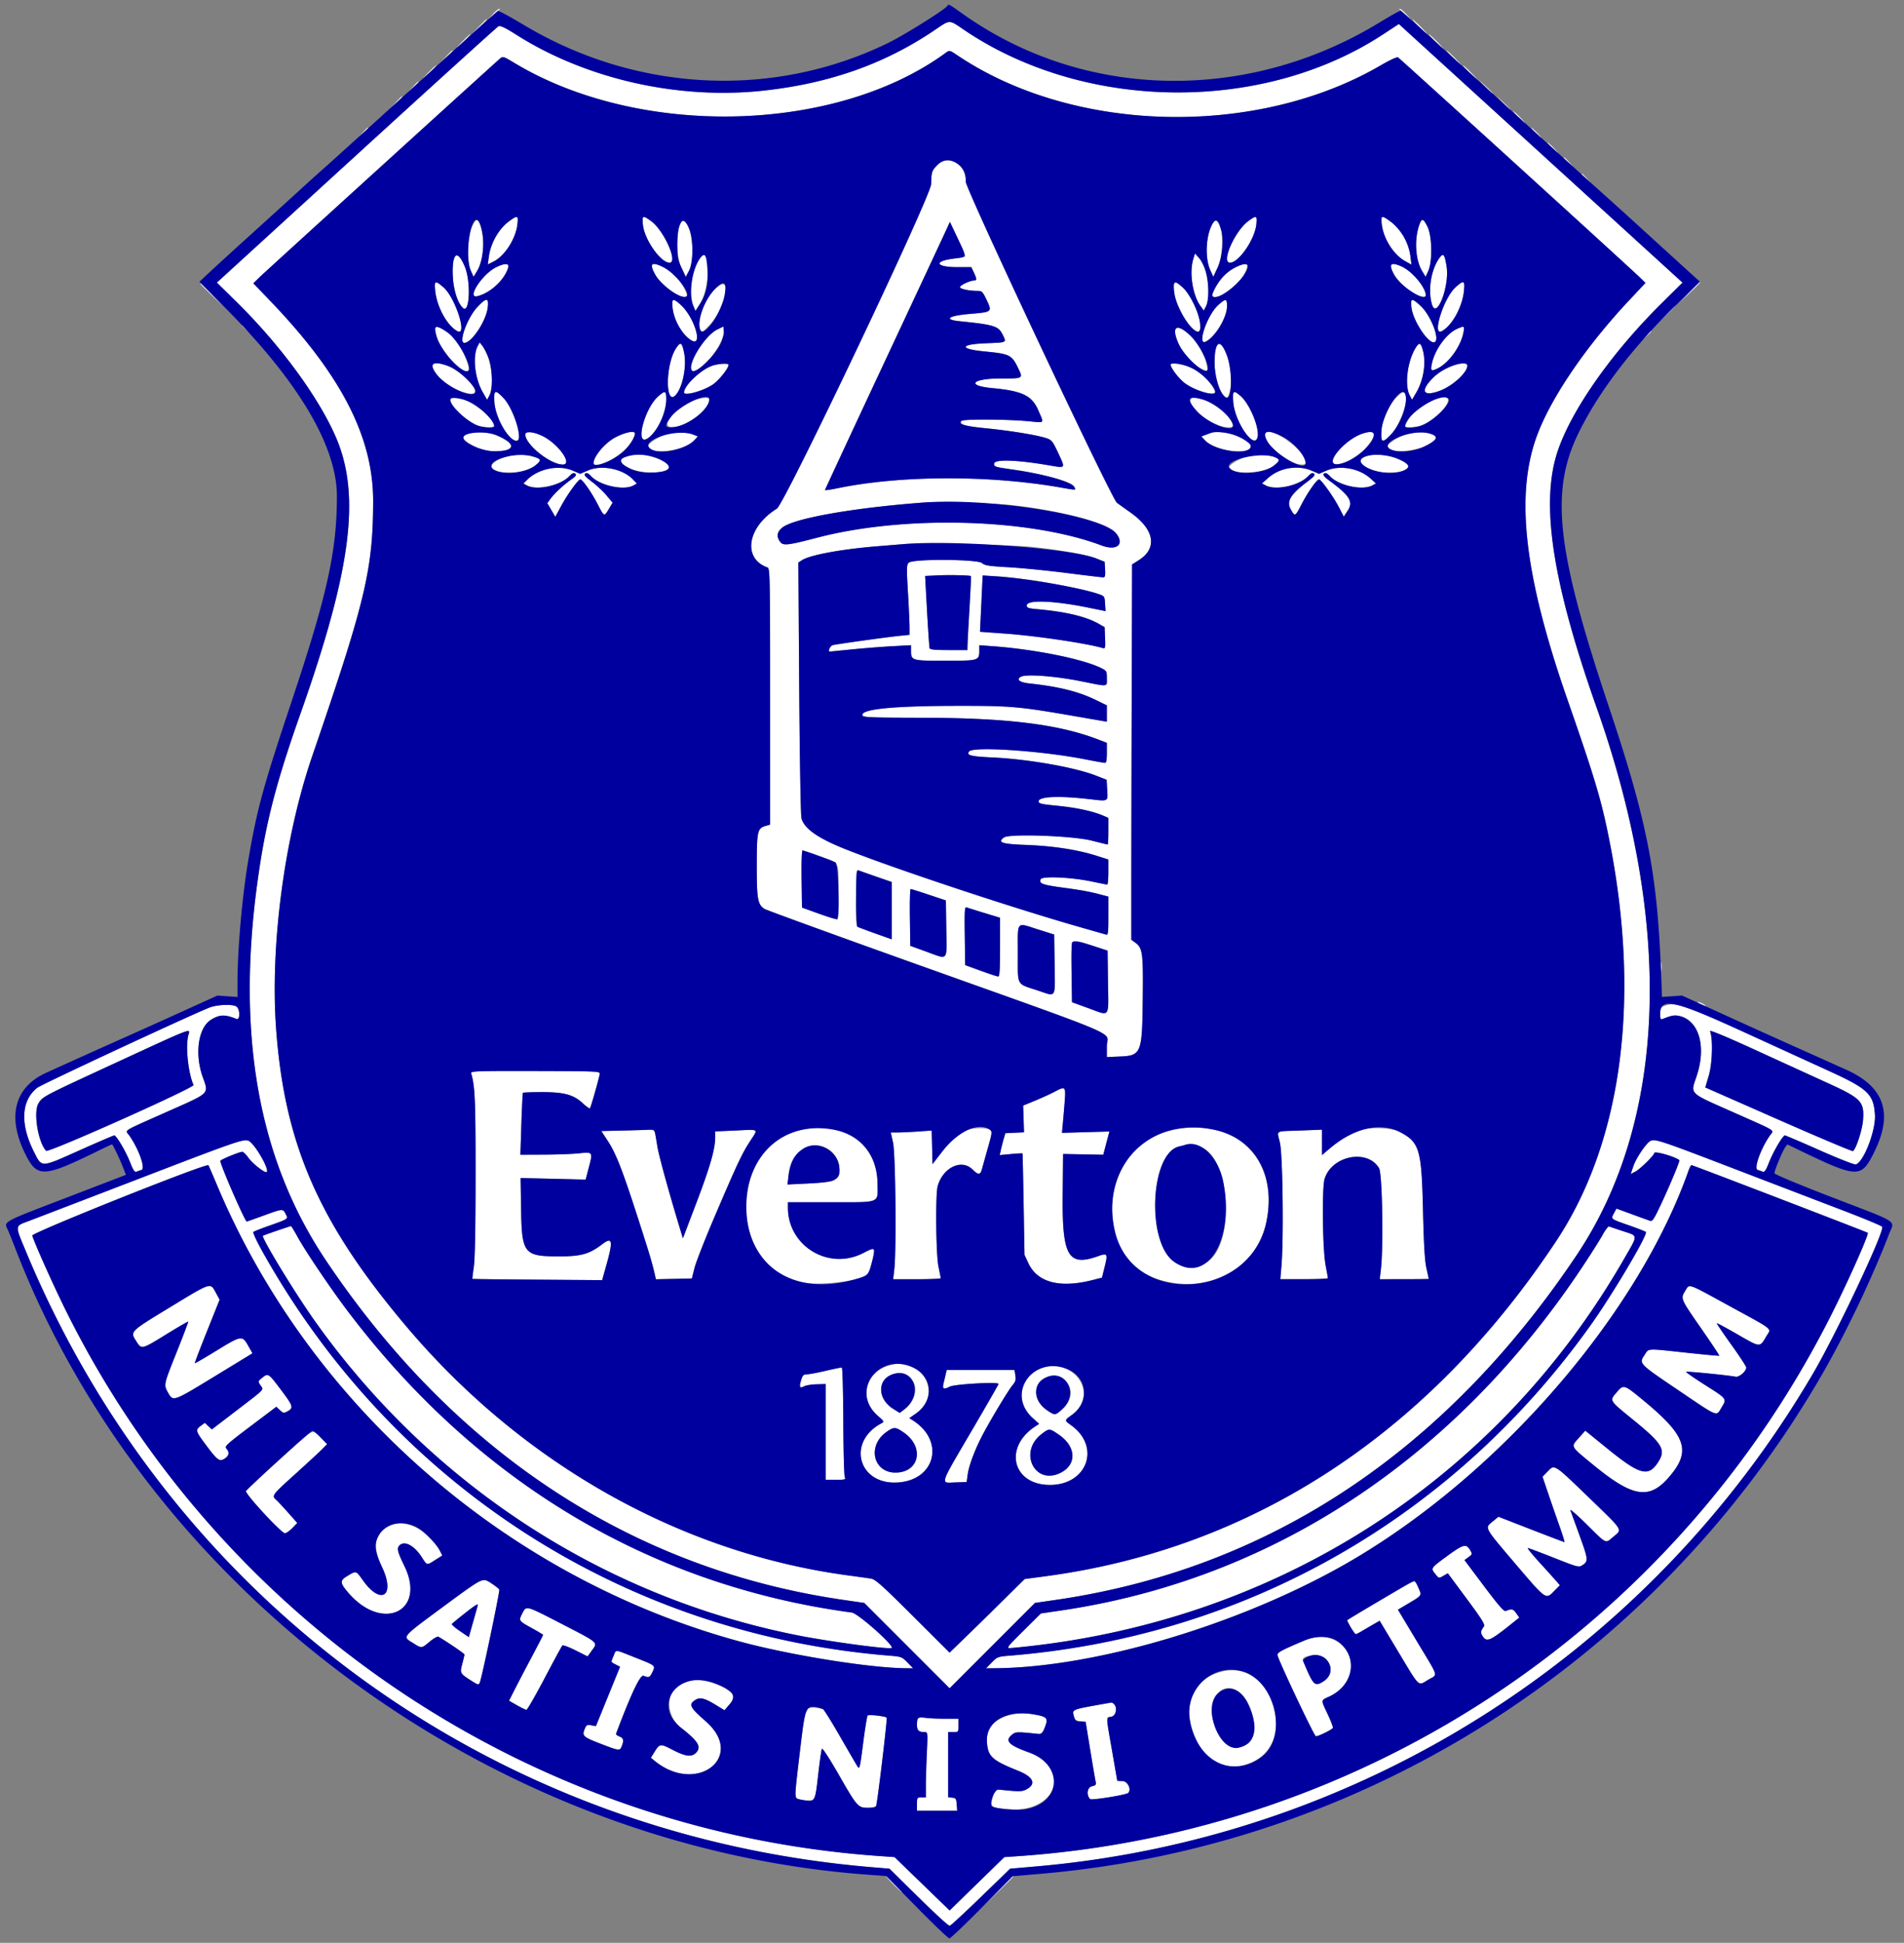 <svg width="251" height="256" fill="none" xmlns="http://www.w3.org/2000/svg"><rect width="100%" height="100%" fill="#808080" stroke="none"/><path fill-rule="evenodd" clip-rule="evenodd" d="m64.937 1.907-.674.733.78-.684c.43-.377.819-.707.864-.734.047-.027-.001-.049-.106-.049-.104 0-.493.33-.864.734Zm119.522-.685c.046.027.435.357.864.734l.78.684-.674-.733c-.37-.404-.759-.734-.863-.734-.105 0-.153.022-.107.05ZM63.083 3.57l-.97 1.027 1.026-.97c.565-.534 1.027-.996 1.027-1.028 0-.145-.182.017-1.083.971Zm123.998-.049c.53.538 1.007.978 1.061.978.053 0-.336-.44-.865-.978-.53-.537-1.008-.977-1.062-.977-.053 0 .336.44.866.977Zm-64.451.836c-6.393 4.192-13.453 6.637-21.868 7.575-11.247 1.252-23.455-1.492-32.694-7.35-1.462-.927-2.112-1.238-2.349-1.123-.18.088-8.607 7.724-18.728 16.97l-18.4 16.808 2.5 2.455c5.78 5.67 10.851 12.552 13.164 17.86 3.326 7.635 2.079 17.464-4.623 36.42-2.913 8.239-4.308 13.38-5.278 19.459-3.456 21.637-.648 38.83 8.593 52.617 17 25.363 40.423 40.726 68.249 44.765l2.734.397 5.627 5.624 5.626 5.625 5.627-5.625 5.626-5.624 2.734-.397c28.023-4.068 51.289-19.463 68.696-45.458 11.855-17.703 12.783-43.375 2.609-72.132-5.805-16.412-7.405-26.807-5.176-33.634 1.769-5.418 7.075-13.008 13.64-19.512l2.864-2.837-18.698-17.037-18.698-17.037-2.086 1.368c-15.696 10.289-38.778 10.186-54.701-.244-2.821-1.847-2.054-1.858-4.99.067ZM61.037 5.378c-.475.484-.82.88-.766.88.053 0 .486-.396.962-.88.475-.484.819-.88.765-.88-.054 0-.486.396-.961.88Zm128.195.098c.53.538 1.007.978 1.061.978.054 0-.335-.44-.865-.978s-1.007-.978-1.061-.978c-.054 0 .335.44.865.978ZM58.779 7.48l-.774.832.831-.773c.458-.425.832-.8.832-.831 0-.149-.17 0-.89.772Zm67.757.025c15.357 10.117 39.228 10.587 55.507 1.091 1.187-.692 2.119-1.119 2.258-1.033.268.165 30.479 27.637 31.78 28.9l.838.812-2.189 2.338c-5.463 5.83-9.91 12.27-11.898 17.231-3.177 7.925-2.024 18.622 3.812 35.367 3.731 10.702 4.54 13.45 5.642 19.166 3.987 20.675 1.464 39.162-7.114 52.119-16.76 25.316-39.969 40.548-67.35 44.202l-2.736.364-3.435 3.387a826.38 826.38 0 0 1-4.952 4.847l-1.516 1.46-4.84-4.82c-4.076-4.059-4.948-4.838-5.524-4.929a214.28 214.28 0 0 0-3.032-.425c-22.066-2.972-42.89-14.694-58.164-32.739-11.554-13.652-16.094-23.991-17.22-39.216-.813-11.006 1.082-25.298 4.786-36.082 6.985-20.34 7.973-24.47 8.002-33.443.028-8.485-4.197-16.707-13.628-26.516l-2.17-2.257.865-.841c.733-.712 30.402-27.673 31.623-28.737.415-.36.439-.354 1.944.55 16.365 9.836 41.959 9.319 56.576-1.143.856-.613.621-.65 2.135.347Zm65.043.123c.53.537 1.007.977 1.061.977.054 0-.335-.44-.865-.977-.53-.539-1.007-.979-1.061-.979-.054 0 .335.44.865.979ZM56.539 9.485c-.476.484-.82.88-.766.88.054 0 .486-.396.961-.88s.82-.88.766-.88c-.054 0-.486.396-.961.88Zm137.191.098c.53.538 1.008.978 1.062.978.053 0-.336-.44-.866-.978s-1.007-.978-1.061-.978c-.054 0 .336.44.865.978Zm2.045 1.809c.811.864.987 1.019.987.872 0-.032-.418-.45-.929-.93l-.929-.87.871.928Zm-141.398.098-.674.733.733-.674c.404-.37.734-.7.734-.734 0-.149-.166-.008-.793.675Zm-2.248 2.053-.773.832.831-.774c.457-.425.832-.8.832-.831 0-.148-.171 0-.89.773Zm145.993 0c.48.511.898.93.93.93.146 0-.009-.177-.872-.987l-.93-.872.872.93Zm2.062 1.907c.42.43.808.783.862.783.054 0-.246-.353-.666-.783-.42-.43-.808-.782-.862-.782-.054 0 .246.352.666.782Zm-152.36 2.005-.575.635.635-.575c.593-.535.726-.696.575-.696-.034 0-.32.286-.635.636Zm154.609.049c.365.376.708.684.761.684.054 0-.2-.308-.565-.684-.365-.377-.707-.685-.761-.685-.054 0 .2.308.565.685Zm2.151 1.955c.365.376.708.685.761.685.054 0-.2-.309-.565-.685-.365-.377-.707-.684-.761-.684-.054 0 .201.308.565.684Zm1.565 1.333c0 .034.286.32.636.635l.635.574-.574-.635c-.536-.593-.697-.726-.697-.574Zm-82.653 1.028c-.665.705-.706.837-.743 2.43-.038 1.627-19.303 42.135-20.344 42.777-3.901 2.41-4.563 6.57-1.232 7.743.323.114.343 1.1.343 17.003v16.883l-.634.187c-1.031.305-1.12.718-1.123 5.229-.004 4.379.127 5.118 1.007 5.685.251.162 8.993 3.344 19.426 7.072 28.827 10.3 25.718 8.97 25.718 10.994v1.462l1.646-.069c2.918-.122 3.011-.355 3.089-7.794.062-5.872-.027-6.516-.984-7.213l-.525-.382v-6.812c0-3.746.022-14.873.049-24.727l.05-17.915.881-.557c2.504-1.583 2.074-4.05-1.098-6.29a134.864 134.864 0 0 1-1.779-1.272c-.729-.547-19.981-41.429-19.934-42.331.12-2.325-2.33-3.676-3.813-2.103Zm85 1.123c0 .033.286.32.636.635l.635.575-.575-.636c-.535-.593-.696-.725-.696-.574Zm-141.35 6.186c-1.385 1.003-2.465 2.89-2.71 4.734l-.13.985.791-.404c1.463-.747 2.885-2.976 3.11-4.876.14-1.188.034-1.232-1.061-.44Zm17.61.494c.202 1.955 2.337 4.993 3.51 4.993 1.159 0-.736-4.254-2.447-5.493-1.09-.79-1.191-.743-1.063.5Zm79.806-.489c-1.776 1.306-3.619 5.482-2.421 5.482 1.157 0 3.27-3.057 3.472-5.023.125-1.208.027-1.251-1.051-.459Zm17.598.434c.224 1.897 1.548 3.98 3.068 4.833l.839.47-.12-1.008c-.22-1.864-1.264-3.675-2.729-4.737-1.091-.79-1.199-.745-1.058.442Zm-119.973.403c-.606 1.345-.665 4.48-.108 5.72l.351.782.465-.766c.704-1.162 1-3.152.706-4.75-.423-2.295-.729-2.508-1.414-.986Zm27.455-.317c-.585 1.31-.48 4.19.208 5.646l.553 1.174.42-.783c.819-1.526.462-5.712-.56-6.56-.233-.194-.34-.103-.62.523Zm70.289-.301c-.952 1.454-1.139 4.553-.378 6.247l.394.873.548-1.17c1.106-2.362.599-7.724-.564-5.95Zm27.227.129c-.738 1.917-.596 4.724.314 6.226l.464.766.353-.783c.562-1.25.502-4.59-.107-5.818-.528-1.066-.734-1.145-1.024-.391Zm-59.923 4.32c-.055.056-.672.17-1.368.255-2.87.345-2.596 1.145.393 1.145h1.785l.329.691c.405.85.413 1.07.04 1.07-.53 0-1.861.625-1.861.874 0 .242 1.216.495 2.382.495.504 0 .632.136 1.142 1.215.736 1.555.71 1.576-2.211 1.816-2.816.231-3.548.744-1.374.963 4.568.46 5.139.64 5.697 1.788.514 1.057.62 1.005-2.279 1.122-3.444.14-3.462.758-.031 1.083 3.133.297 3.493.465 4.238 1.979.799 1.624.87 1.572-2.16 1.572-3.827 0-4.673.94-1.144 1.27 3.958.37 5.23.985 6.068 2.936.772 1.8.925 1.636-1.332 1.428-2.878-.267-8.547-.293-8.799-.042-.443.44.402.694 3.258.975 3.207.316 6.796.905 7.955 1.307.682.236.826.418 1.546 1.965.954 2.05 1 1.987-1.151 1.618-4.369-.75-7.308-.838-7.308-.22 0 .402.07.423 2.543.779 4.035.58 7.665 1.6 8.013 2.251.256.478.326.474-1.755.107-9.382-1.654-21.132-1.622-29.384.08-.942.194-1.711.307-1.711.25 0-.057 3.402-7.37 7.561-16.253 4.158-8.882 7.864-16.81 8.234-17.616l.674-1.467 1.056 2.231c.581 1.228 1.01 2.277.954 2.334Zm-67.375.335c-.57 1.729.118 5.486 1.182 6.449.89.805 1.052-3.572.205-5.516-.683-1.567-1.088-1.839-1.387-.933Zm32.506-.21c-1.128 1.434-1.636 4.762-.971 6.36l.284.685.601-.941c1.343-2.102 1.423-7.803.086-6.103Zm64.929.247c-.529 1.764-.078 4.684.944 6.12l.448.629.296-.563c.719-1.363.177-5.14-.913-6.36l-.541-.606-.234.78Zm32.339 0c-1.02 1.541-1.397 4.149-.86 5.942.616 2.057 2.343-2.44 1.925-5.012-.281-1.723-.445-1.867-1.065-.93ZM65.399 35.218c-1.84.91-3.948 4.176-2.455 3.804 1.717-.428 3.575-2.157 4.052-3.77.172-.583-.46-.597-1.597-.035Zm20.477-.162c.01 1.428 3.88 4.738 4.646 3.973.225-.225-.836-2.11-1.55-2.755-1.272-1.15-3.1-1.87-3.096-1.218Zm76.838.242c-1.326.69-3.316 3.284-2.866 3.734.557.557 3.197-1.214 4.064-2.726.932-1.624.57-1.929-1.198-1.008Zm20.663-.047c.524 1.7 2.94 3.85 4.34 3.861.649.005-.258-1.841-1.44-2.93-1.402-1.293-3.189-1.866-2.9-.93ZM57.372 38.283c.2 2.124 1.566 4.625 2.926 5.352 1.383.74-.269-4.433-1.847-5.784-1.093-.936-1.203-.892-1.08.432Zm37.04-.349c-1.457 1.341-2.58 4.274-2.11 5.502.178.462.198.452 1.251-.625 2.206-2.255 3.017-6.868.858-4.877Zm60.398-.577c-.535.866.913 4.534 2.276 5.765.999.903 1.248.727 1.063-.748-.275-2.201-2.766-5.944-3.339-5.017Zm37.065.506c-1.566 1.415-3.155 6.494-1.806 5.772 1.36-.727 2.726-3.228 2.926-5.352.126-1.347-.029-1.405-1.12-.42Zm30.891.615-1.265 1.32 1.32-1.265c1.226-1.176 1.41-1.375 1.266-1.375-.03 0-.624.594-1.321 1.32Zm-196.345-1.07c0 .03.682.711 1.515 1.515l1.516 1.462-1.462-1.516c-1.357-1.407-1.569-1.605-1.569-1.462Zm36.486 3.081c-1.306 1.398-2.497 4.688-1.696 4.688.967 0 2.874-2.88 3.084-4.657.159-1.335-.161-1.342-1.388-.03Zm25.758.067c.17 1.64 1.299 3.596 2.477 4.29 1.59.937.401-3.045-1.394-4.667-1.044-.943-1.213-.884-1.083.377Zm71.924-.35c-1.475 1.333-2.86 5.465-1.607 4.794 1.281-.686 2.772-3.195 2.772-4.664.001-1.012-.167-1.031-1.165-.13Zm25.482.314c.217 1.833 2.363 4.992 3.087 4.544.67-.414-.568-3.546-1.881-4.756-1.171-1.078-1.355-1.046-1.206.212Zm33.371 1.087-1.265 1.32 1.32-1.265c1.225-1.176 1.409-1.375 1.265-1.375-.03 0-.624.594-1.32 1.32ZM31.897 42.891c0 .034.286.32.635.636l.636.574-.574-.636c-.536-.593-.697-.725-.697-.574Zm25.424.379c0 1.947 3.563 6.426 4.426 5.563.29-.29-.742-2.817-1.625-3.977-.822-1.08-2.8-2.2-2.8-1.586Zm37.203.168c-1.641.814-4.007 4.686-3.298 5.396.806.805 4.361-3.62 4.195-5.22l-.062-.591-.835.415Zm60.388.233c.004 1.502 1.759 4.017 3.39 4.86.931.48.974.44.717-.705-.578-2.58-4.114-6.156-4.107-4.155Zm37.208-.355c-1.404.61-2.935 2.691-3.347 4.55-.221.998-.116 1.096.729.687 1.511-.733 3.1-2.953 3.43-4.794.145-.813.098-.839-.812-.443Zm24.871.931-.575.636.636-.574c.593-.536.725-.697.575-.697-.034 0-.32.286-.636.635Zm-154.004 1.33c-.71 1.329-.41 4.236.627 6.05l.6 1.053.307-.574c.733-1.372.212-5.057-.92-6.521l-.365-.473-.249.465Zm26.13.326c-1.403 2.13-1.436 7.687-.036 6.14.918-1.014 1.469-3.797 1.101-5.566-.29-1.396-.463-1.49-1.065-.574Zm71.241-.214c-.601 1.447-.122 5.004.836 6.224.554.704.685.635.959-.505.597-2.49-1.011-7.612-1.795-5.72Zm26.169.314c-1.026 1.794-1.364 4.811-.682 6.1l.302.569.553-.943c.979-1.671 1.327-3.94.861-5.617-.287-1.036-.491-1.057-1.034-.11ZM56.93 48.178c0 .877 1.921 2.668 3.51 3.271 2.512.954 2.88.274.905-1.679-1.522-1.505-4.415-2.548-4.415-1.592Zm36.896.039c-1.5.55-3.65 2.611-3.65 3.498 0 .507 2.572-.208 3.807-1.058.805-.554 2.06-2.129 2.06-2.585 0-.249-1.392-.157-2.217.145Zm60.497-.173c0 .445 1.118 1.895 1.904 2.47 1.355.99 3.964 1.743 3.964 1.144 0-.328-1.022-1.698-1.729-2.32-1.098-.966-4.139-1.916-4.139-1.294Zm36.572.373c-2.176 1.008-3.968 3.41-2.545 3.41 1.814 0 5.087-2.348 5.087-3.649 0-.436-1.362-.308-2.542.239Zm-125.72 4.546c.116 2.056 1.87 5.121 2.931 5.121.92 0-.373-4.206-1.73-5.634-1.114-1.17-1.292-1.094-1.201.513Zm21.617-.753c-1.906 1.673-3.158 6.8-1.346 5.509 1.234-.879 2.384-3.346 2.384-5.117 0-1.129-.14-1.18-1.038-.392Zm75.79.781c.185 2.589 2.767 6.326 3.195 4.623.294-1.174-1.002-4.35-2.21-5.41-.98-.861-1.097-.768-.985.787Zm21.496-.607c-1.442 1.442-2.77 5.7-1.777 5.7 1.218 0 3.407-4.425 2.986-6.036-.152-.582-.345-.529-1.209.336Zm-124.673.175c-.358.58 1.865 2.806 3.476 3.478.742.31 2.263.391 2.263.121 0-1.513-5.065-4.69-5.739-3.599Zm32.218.13c-2.56.802-4.922 3.793-2.837 3.593 1.937-.186 4.715-2.345 4.715-3.664 0-.273-.885-.24-1.878.072Zm65.243.099c0 1.143 2.952 3.324 4.73 3.495 1.142.11 1.207-.12.366-1.281-1.287-1.777-5.096-3.431-5.096-2.214Zm32.463-.193c-1.485.452-2.977 1.542-3.627 2.652-.622 1.061-.617 1.077.31 1.077 1.491 0 3.505-1.212 4.493-2.705.774-1.168.391-1.5-1.176-1.024Zm-127.451 4.52c-1.246.384-1.045.837.774 1.745 2.483 1.242 6.162.52 4.105-.805-1.53-.985-3.502-1.365-4.88-.94Zm7.373.133c0 1.326 3.277 3.957 4.938 3.963 1.34.005-.523-2.658-2.6-3.718-1.184-.604-2.338-.725-2.338-.245Zm13.103-.154c-1.9.58-4.107 2.695-4.107 3.936 0 1.211 4.22-1.25 5.099-2.974.594-1.165.374-1.38-.992-.962Zm5.607.087c-.99.277-2.554 1.253-2.54 1.587.052 1.291 4.734.71 6.104-.757l.469-.502-.567-.228c-.868-.348-2.419-.393-3.466-.1Zm71.643-.13c-.162.061-.505.19-.762.285l-.469.173.469.502c1.37 1.469 6.042 2.057 6.042.76 0-.959-3.914-2.233-5.28-1.72Zm7.04.038c0 1.44 3.207 4.116 4.938 4.122.587.003.634-.112.348-.864-.643-1.69-5.286-4.552-5.286-3.258Zm13.102.004c-2.523.768-5.45 4.352-3.32 4.067 1.484-.2 2.977-1.198 4.129-2.763.948-1.288.661-1.75-.809-1.304Zm5.521.171c-.98.315-2.39 1.246-2.39 1.58 0 1.21 5.122.51 6.255-.855.748-.9-1.815-1.381-3.865-.724ZM67.243 60.057c-3.19.752-3.22 2.222-.046 2.221 1.868 0 4.01-.887 4.01-1.662 0-.518-2.587-.883-3.964-.56Zm15.99-.093c-1.794.448-1.848.893-.207 1.733 1.824.933 6.033.624 5.198-.382-.72-.867-3.697-1.673-4.99-1.35Zm81.221.142c-1.073.303-2.568 1.236-2.404 1.5.816 1.322 6.55.475 6.55-.966 0-.57-2.758-.925-4.146-.534Zm15.88-.043c-1.481.449-1.262 1.172.567 1.879 1.934.746 5.451.194 4.619-.725-.855-.945-3.749-1.589-5.186-1.154Zm-109.02 2.03c-.64.262-1.422.735-1.737 1.05l-.572.572.465.253c1.28.696 4.385.026 5.56-1.2.415-.434.607-.519.804-.355.204.17.084.338-.571.803-1.023.725-2.201 1.829-2.72 2.548l-.391.542.526.898.526.898.778-1.44c.823-1.52 2.245-3.493 2.52-3.493.284 0 1.493 1.725 2.268 3.235.874 1.704.874 1.703 1.504.645l.485-.814-.813-.964c-.446-.53-1.317-1.343-1.934-1.807-.873-.657-1.066-.89-.868-1.055.191-.159.39-.07.8.358 1.171 1.224 4.279 1.898 5.553 1.204l.458-.249-.458-.492c-1.355-1.451-4.147-2.027-5.991-1.234l-1.019.438-.966-.414c-1.3-.56-2.73-.536-4.207.072Zm97.617-.151c-.517.172-1.306.638-1.753 1.034l-.812.721.481.262c1.296.705 4.393.043 5.576-1.192.41-.428.609-.517.8-.358.197.164 0 .402-.887 1.07-2.247 1.688-2.787 2.613-2.152 3.688.542.92.55.915 1.4-.723.835-1.608 2.007-3.275 2.303-3.275.279 0 1.929 2.318 2.652 3.724l.605 1.179.519-.786c.758-1.145.281-1.954-2.262-3.837-.872-.645-1.063-.874-.864-1.039.192-.16.389-.072.8.357 1.181 1.233 4.28 1.897 5.571 1.195l.477-.259-.691-.633c-1.494-1.369-4.044-1.827-5.849-1.05l-.965.414-.965-.414c-1.154-.497-2.642-.526-3.984-.078Zm-35.143 4.657c6.454.757 12.287 2.366 13.344 3.68 1.167 1.45.089 2.35-1.912 1.596-9.473-3.57-25.974-4.026-37.442-1.038-4.017 1.047-4.555 1.104-4.964.52-.475-.679-.386-1.25.283-1.813 1.461-1.23 9.252-2.619 18.664-3.327 2.031-.153 9.491.084 12.027.382Zm2.202 5.462c3.982.423 7.188.995 8.514 1.52l1.116.442.06 1.027c.047.826-.001 1.027-.248 1.027-.169 0-2.351-.261-4.85-.58-2.5-.318-5.931-.656-7.626-.753-2.597-.146-3.146-.232-3.492-.545-.58-.525-9.149-.574-9.667-.056-.284.283-.294.683-.105 3.897.116 1.97.211 4.038.211 4.595v1.015l-1.32.132c-1.645.166-8.205 1.079-8.8 1.225-.337.082-.691.85-.392.847.027 0 1.325-.127 2.885-.283a143.56 143.56 0 0 1 5.329-.42l2.494-.136v.676c0 1.359.043 1.372 4.498 1.372s4.498-.013 4.498-1.371v-.675l1.809.134c5.564.413 11.903 1.695 14.276 2.886.701.351.734.413.734 1.342 0 1.162.291 1.128-3.423.384-3.377-.677-7.204-.967-7.893-.598-.681.364-.198.751 1.111.891 3.88.416 6.472 1.064 8.787 2.194l1.418.692v2.156l-.636-.11-4.082-.705c-6.818-1.178-7.998-1.28-14.643-1.277-8.762.005-13.024.415-12.866 1.237.055.283.866.317 7.979.334 11.182.026 17.911.862 23.123 2.87l1.125.433v1.321c0 .927-.074 1.322-.245 1.321-.134-.001-1.346-.217-2.691-.48-5.646-1.106-14.648-1.714-15.217-1.029-.418.504.195.662 3.094.797 4.683.22 10.815 1.295 13.626 2.39l1.403.547.072 1.283c.092 1.641.234 1.566-2.389 1.266-4.045-.461-6.649-.343-6.649.302 0 .287.356.37 2.452.574 2.47.24 4.651.705 6.006 1.28l.734.312v1.757c0 .967-.039 1.758-.086 1.758-.047 0-.993-.231-2.102-.512-2.522-.641-10.885-.938-11.583-.413-.888.668-.306.856 3.045.985 3.47.134 6.656.627 9.155 1.416l1.571.497v1.653c0 .91-.067 1.653-.147 1.652-.081-.002-.983-.18-2.005-.396-2.721-.576-6.597-.75-6.768-.303-.221.576.194.73 2.984 1.109 2.559.348 3.475.52 5.202.978l.734.194v2.548c0 2.334-.029 2.54-.343 2.448-.188-.056-1.618-.465-3.178-.908-9.08-2.586-24.795-7.803-31.193-10.356-3.61-1.44-5.404-2.711-5.743-4.066-.102-.405-.233-8.068-.296-17.206l-.112-16.476.451-.295c1.067-.7 5.192-1.464 10.002-1.852 1.399-.114 2.939-.24 3.423-.281 2.134-.184 14.146.078 16.869.366Zm-7.987 3.855c.024.034-.067 1.955-.201 4.267-.135 2.313-.251 4.491-.259 4.84l-.013.636h-2.451c-1.787 0-2.472-.066-2.531-.244-.045-.134-.196-2.332-.337-4.882l-.256-4.638 1.566-.077c1.585-.079 4.402-.017 4.482.098Zm8.23.564c2.918.423 7.314 1.343 8.605 1.801.758.269.784.307.84 1.261l.059.984-2.278-.463c-4.598-.934-8.106-1.056-8.106-.282 0 .308.213.382 1.418.49 3.729.334 6.396.97 8.067 1.922l.782.446.058 1.428c.052 1.296.025 1.42-.293 1.328-2.227-.642-8.797-1.614-12.928-1.912l-3.265-.236.176-3.71.175-3.711 1.976.129c1.087.07 3.208.307 4.714.525Zm-28.361 36.269c2.949 1.068 2.644.527 2.644 4.686 0 1.979-.066 3.64-.147 3.688-.081.049-1.158-.277-2.396-.724l-2.249-.813-.053-3.762c-.03-2.146.023-3.763.123-3.763.098 0 1.032.31 2.078.688Zm7.679 2.773 2.005.694v7.556l-2.183-.779c-1.201-.428-2.257-.825-2.347-.88-.37-.229-.194-7.563.179-7.418.188.072 1.244.445 2.346.827Zm6.901 2.375 2.243.75.053 3.747c.062 4.389.34 4.081-2.694 2.979l-2.053-.746-.053-3.74c-.03-2.058.017-3.741.104-3.741s1.167.338 2.4.751Zm7.331 2.406 2.05.625v3.878c0 2.979-.057 3.876-.245 3.867-.134-.007-1.168-.347-2.297-.758l-2.054-.746-.054-3.86c-.046-3.412-.017-3.848.249-3.746.166.064 1.224.397 2.351.74Zm7.135 2.189 2.053.645.053 3.795c.067 4.774.294 4.414-2.243 3.573-2.853-.946-2.601-.475-2.601-4.876 0-4.424-.293-4.089 2.738-3.137Zm7.476 2.24 1.617.53.054 4.156c.061 4.858.351 4.493-2.693 3.387l-2.054-.746-.054-3.784c-.07-4.964-.325-4.674 3.13-3.543Zm74.523 2.681c.001.538.039.735.084.438a3.433 3.433 0 0 0-.003-.978c-.046-.241-.082.002-.081.54Zm5.224 4.889c.269.154.577.28.685.28.108 0-.024-.126-.294-.28-.269-.153-.577-.279-.684-.279-.108 0 .024.126.293.279Zm-196.546.47c-2.88 1.156-22.12 10.114-22.686 10.563-2.116 1.673-2.281 4.748-.45 8.399 1.076 2.15.85 2.155 5.996-.147 2.43-1.087 4.501-1.976 4.603-1.976.291 0 1.529 2.097 2.106 3.568.407 1.04.593 1.308.832 1.209.17-.07.463-.173.651-.227.574-.165-.358-2.788-1.623-4.565-.53-.744-1.1-.388 4.913-3.064 5.91-2.63 5.591-2.315 4.763-4.691-1.062-3.049-.55-6.458 1.126-7.479 1.142-.697 1.82-.718 3.338-.103.527.214.492-1.373-.037-1.656-.59-.316-2.56-.221-3.532.169Zm191.706-.181c-.355.152-.44.343-.44.997 0 .694.049.79.342.671 1.079-.437 1.491-.52 2.058-.412 2.673.505 3.728 3.957 2.417 7.902-.828 2.492-1.169 2.149 4.745 4.776 5.992 2.662 5.45 2.326 4.929 3.059-1.213 1.703-2.19 4.418-1.647 4.573.197.057.496.161.665.231.24.099.425-.169.833-1.209.57-1.452 1.813-3.568 2.097-3.568.097 0 2.168.883 4.6 1.962 2.47 1.096 4.57 1.917 4.755 1.858 1.047-.333 2.652-4.521 2.513-6.558-.184-2.709-.919-3.406-6.063-5.756l-11.292-5.161c-7.97-3.643-9.047-3.987-10.512-3.365Zm21.562 10.081c4.504 2.052 4.908 2.467 4.743 4.872-.09 1.304-.921 3.873-1.337 4.13-.093.057-4.51-1.806-9.817-4.14l-9.647-4.245.465-1.582c.468-1.594.557-4.908.155-5.827-.096-.221 2.008.651 6.179 2.561 3.479 1.592 7.645 3.497 9.259 4.231Zm-216.02-6.312c-.412 1.435-.052 4.982.67 6.604.157.352-19.147 8.971-19.428 8.675-1.075-1.13-1.716-5.14-1.002-6.271.565-.898.497-.863 10.425-5.443 10.035-4.629 9.59-4.46 9.335-3.565Zm37.263 5.037c.513 1.735.593 3.558.588 13.494-.002 6.89-.08 10.996-.23 12.024-.125.859-.21 1.579-.189 1.601.022.021 3.879.066 8.572.1l8.533.062.607-2.168c.853-3.05.727-3.574-.614-2.55-1.68 1.281-2.767 1.588-5.624 1.588-4.692.002-4.958-.325-5.053-6.237l-.067-4.087 4.287.102 4.288.102.436-1.664c.52-1.984.516-1.989-1.349-1.791-.807.085-2.867.161-4.578.168l-3.111.012.13-4.044c.072-2.223.166-4.077.208-4.121.043-.042 1.13-.08 2.415-.085 2.963-.01 4.231.326 5.444 1.443.478.441.916.754.973.698.104-.105 1.17-3.842 1.29-4.528.063-.356-.221-.369-8.488-.391-7.519-.019-8.543.013-8.468.272Zm76.865 2.486c-.538.282-1.678.801-2.533 1.153l-1.556.64.056 1.762.056 1.762-1.231.058-1.23.059-.227.786a27.753 27.753 0 0 0-.371 1.443l-.144.657 1.487-.14c.819-.077 1.502-.11 1.52-.074.017.037.083 3.058.146 6.716l.115 6.649.521 1.111c1.181 2.518 4.126 3.294 8.398 2.213l1.292-.326.36-1.445c.427-1.716.361-1.826-.845-1.394-3.973 1.424-4.772.047-4.693-8.092l.052-5.366 2.649.051 2.649.051.403-1.533.404-1.532-3.127.09-3.127.09.118-1.248c.487-5.164.528-5.016-1.142-4.141Zm-32.758 4.885c-10.267 1.718-10.593 18.101-.404 20.222 2.219.462 7.768-.225 8.541-1.056.412-.444 1.081-3.46.768-3.46-.051 0-.645.286-1.321.635-4.528 2.343-9.912-.892-9.928-5.965l-.002-.733h5.647c6.683 0 6.192.193 6.168-2.427-.047-5.019-4.108-8.114-9.469-7.216Zm21.13.173c-1.105.479-1.871 1.168-3.175 2.854l-1.234 1.596-.056-2.213-.055-2.212-1.783.127c-.981.069-2.196.127-2.698.127h-.915l.3 1.319c.331 1.462.458 14.184.167 16.711l-.151 1.31 3.133-.002c1.724-.001 3.134-.063 3.134-.136 0-.074-.13-.751-.29-1.504-.338-1.598-.418-9.555-.106-10.642.696-2.426 3.121-3.601 4.558-2.209.835.809 1.059.791 1.301-.105.109-.404.46-1.658.781-2.787.534-1.884.555-2.074.261-2.298-.438-.333-2.345-.295-3.172.064Zm27.078-.021c-9.482 2.071-10.74 16.873-1.672 19.674 6.555 2.024 12.886-1.341 14.187-7.543 1.747-8.317-4.088-13.972-12.515-12.131Zm24.327.162c-1.229.518-1.954.991-3.45 2.253l-1.026.865v-3.347l-2.886.112c-3.432.133-3.041-.108-2.649 1.636.363 1.612.498 12.638.199 16.157l-.153 1.794h3.135c1.725 0 3.135-.059 3.135-.132 0-.073-.136-.837-.301-1.697-.401-2.076-.497-10.186-.135-11.377.934-3.076 5.657-4.004 7.184-1.413.423.718.594 10.242.24 13.315l-.151 1.308 3.231-.002c1.777-.002 3.232-.018 3.232-.037s-.139-.65-.309-1.403c-.223-.994-.349-3.112-.456-7.725-.186-7.95-.462-8.878-3.039-10.224-1.257-.656-4.336-.7-5.801-.083Zm-96.91-.108-2.568.061.86 1.308c1.078 1.643 1.947 3.876 4.053 10.415 1.522 4.728 1.795 5.647 2.162 7.277l.12.53 2.37-.052 2.37-.053.352-1.39c.195-.766 1.383-3.796 2.641-6.736 3.033-7.087 3.594-8.282 4.672-9.947 1.108-1.714 1.302-1.569-1.907-1.424l-2.68.121v.76c0 1.549-.665 3.878-2.438 8.541l-1.82 4.785-.498-1.646c-1.448-4.783-2.678-9.273-2.87-10.468-.386-2.403-.283-2.233-1.325-2.185-.508.023-2.08.07-3.494.103ZM18.5 155.247a6843.327 6843.327 0 0 1-14.641 5.616c-1.952.735-1.926.469-.409 4.115 19.144 45.989 61.544 76.845 111.369 81.045l2.444.206 2.542 2.514c3.327 3.289 5.182 5.008 5.405 5.008.099 0 1.929-1.693 4.066-3.761l3.887-3.761 3.49-.304c42.544-3.708 80.595-27.847 102.345-64.926 3.094-5.275 9.407-18.651 9.13-19.346-.046-.116-2.316-1.065-5.044-2.108-2.728-1.043-9.334-3.573-14.68-5.622-9.427-3.614-10.15-3.855-10.787-3.611-.517.198-1.898 2.208-2.28 3.317l-.366 1.065.607-.314c.629-.325 2.501-2.161 2.501-2.453 0-.309 2.712.462 3.305.939.106.085-1.189 3.199-2.454 5.902-.852 1.818-1.099 2.194-1.385 2.101-.19-.064-1.27-.453-2.4-.867l-2.053-.751-.324.607c-.423.793-.498.731 1.932 1.584 1.159.408 2.181.807 2.271.886.324.288-4.425 8.295-7.327 12.352-18.21 25.45-45.536 40.969-76.567 43.483-1.524.123-1.624.162-2.338.893l-.746.764h.786c13.851 0 34.031-6.156 48.284-14.728 19.323-11.622 36.957-32.216 43.529-50.837.142-.403.319-.733.393-.733.16 0 23.123 8.815 23.239 8.921.163.149-2.041 5.179-4.19 9.56-20.465 41.721-61.488 69.357-107.717 72.569l-1.916.133-3.607 3.515-3.606 3.516-3.634-3.517-3.633-3.517-1.893-.132c-46.017-3.193-87.085-30.769-107.49-72.176-1.62-3.284-3.946-8.488-4.286-9.583-.113-.365 22.948-9.576 23.22-9.273.04.045.529 1.169 1.086 2.499 12.2 29.142 38.177 51.857 68.883 60.234 6.72 1.834 17.397 3.543 22.159 3.548l.773.001-.745-.764c-.714-.731-.814-.77-2.338-.893-34.986-2.834-65.44-22.431-82.657-53.19-.77-1.375-1.326-2.564-1.237-2.642.09-.077.867-.39 1.728-.696 2.987-1.059 2.887-.993 2.54-1.663-.379-.732-.352-.734-2.921.201-1.177.43-2.173.781-2.213.781-.246 0-3.622-7.77-3.478-8.005.123-.198 2.547-1.189 2.896-1.183.133.002.49.354.792.781.553.782 2.222 2.082 2.42 1.884.378-.378-1.637-3.823-2.41-4.119-.657-.253-1.62.081-14.25 4.935Zm140.123-3.973c3.499 1.829 4.113 11.902.897 14.726a3.825 3.825 0 0 1-4.785.226c-3.648-2.642-3.087-14.328.727-15.166.288-.063.611-.148.719-.188.341-.127 1.931.135 2.442.402Zm-49.685-.008c1.883.974 2.355 3.789.736 4.388-.236.087-1.652.218-3.146.291l-2.717.132.129-1.097c.371-3.159 2.71-4.897 4.998-3.714Zm-72.445 10.903c-.968.329-1.793.626-1.832.66-.247.211 4.225 7.55 6.857 11.253 15.345 21.589 38.076 36.362 63.717 41.414 4.228.832 12.021 1.872 12.311 1.643.368-.292-4.44-4.553-5.261-4.663-26.63-3.576-49.491-17.26-66.527-39.821-2.221-2.94-5.555-7.884-6.54-9.696-.423-.779-.814-1.41-.867-1.402-.054.008-.89.283-1.858.612Zm174.749.59c-.369.674-1.612 2.634-2.761 4.355-16.822 25.199-40.846 40.997-68.566 45.088l-2.704.399-2.2 2.188c-2.487 2.474-2.462 2.434-1.467 2.342 34.283-3.16 63.643-21.844 80.562-51.265 1.87-3.25 1.883-2.97-.185-3.654-.887-.294-1.7-.566-1.809-.606-.109-.04-.5.48-.87 1.153Zm-188.761 9.452c-5.403 3.286-5.336 3.22-4.533 4.49.72 1.139.672 1.149 3.97-.879 1.558-.958 2.86-1.714 2.894-1.68.034.035-.646 1.834-1.512 4-1.754 4.391-1.738 4.314-1.124 5.398.653 1.154.654 1.153 6.086-2.16l5.019-3.062-.568-1.006c-.773-1.372-.898-1.352-4.14.635-1.56.957-2.863 1.714-2.895 1.685-.032-.029.691-1.926 1.608-4.216l1.667-4.161-.508-.935c-.732-1.344-.554-1.4-5.965 1.891Zm199.682-2.127c-.636 1.03-.647 1.006 2.08 4.932 1.362 1.962 2.447 3.593 2.41 3.625-.037.03-1.959-.147-4.271-.395-5.459-.585-4.99-.61-5.588.295-.75 1.132-.774 1.108 4.4 4.606 5.444 3.681 5.028 3.513 5.747 2.325.716-1.186.773-1.109-2.196-2.996-1.413-.896-2.528-1.671-2.479-1.72.089-.089 5.669.465 6.525.647.472.101 1.413-.706 1.413-1.212 0-.143-.889-1.5-1.976-3.015-1.087-1.514-1.945-2.782-1.907-2.818.038-.035 1.286.635 2.772 1.492 3.006 1.731 2.883 1.724 3.769.212.644-1.098 1.179-.666-5.01-4.05-5.512-3.015-5.103-2.876-5.689-1.928Zm-105.216 9.914c-3.084 1.102-3.706 4.371-1.243 6.539.871.767.886.798.478 1.017-4.571 2.446-3.044 8.08 2.111 7.789 5.027-.284 6.32-5.486 2.035-8.192l-.454-.287.885-.623c3.732-2.631.571-7.809-3.812-6.243Zm-8.094.628c-1.075.253-2.194.463-2.486.466-.446.004-.566.127-.764.789-.273.911-.174 1.096.415.781.234-.126.968-.243 1.63-.261l1.205-.033v12.615h1.341c1.211 0 1.325-.034 1.174-.343-.092-.188-.181-3.507-.197-7.376-.017-3.869-.105-7.049-.196-7.067-.092-.017-1.046.175-2.122.429Zm28.141-.227c-2.725 1.186-3.147 4.382-.853 6.451l.85.767-.477.309c-4.254 2.759-3.056 7.716 1.87 7.736 4.916.019 6.757-4.979 2.879-7.818-.989-.723-.993-.648.083-1.439 3.721-2.739-.015-7.894-4.352-6.006Zm-12.315.649c-.066.296-.192.823-.28 1.172-.203.801-.02.913.809.492.666-.338 6.429-.657 6.429-.357 0 .07-1.628 2.906-3.618 6.3-4.232 7.22-4.084 6.753-2.105 6.678l1.514-.057.15-1.046c.18-1.256 1.053-3.502 2.139-5.505 1.218-2.245 3.258-5.606 3.783-6.229.377-.448.446-.698.353-1.271l-.116-.714H124.8l-.121.537Zm-4.97.291c1.458.911 1.21 3.071-.504 4.38l-.601.459-.904-.574c-1.936-1.228-2.08-3.619-.266-4.428.641-.285 1.675-.212 2.275.163Zm-85.15.212c-.563.45-.564.456-.215.989.426.65.725.34-3.307 3.427l-3.109 2.381-.462-.435-.463-.435-.535.4c-.745.556-.71.674.833 2.723 1.418 1.885 1.67 2.046 2.4 1.535.506-.354.557-.802.143-1.261-.267-.294.01-.553 3.145-2.918l3.44-2.595.47.444c.431.404.517.418.985.168.846-.452.775-.695-.83-2.822-1.697-2.249-1.69-2.245-2.496-1.601Zm105.493.075c1.461 1.007 1.457 2.723-.01 4.048-.93.839-.965.843-1.945.195-1.278-.846-1.757-1.951-1.363-3.144.413-1.252 2.226-1.852 3.318-1.099Zm73.049 1.86c-.937 1.095-1.002.989 2.234 3.625 3.778 3.075 4.279 3.893 3.327 5.432-1.318 2.132-2.417 1.862-6.763-1.666l-2.914-2.365-.832.932c-1.102 1.236-1.205 1.042 1.9 3.59 5.156 4.232 7.332 4.603 9.888 1.687 3.063-3.493 2.425-5.478-3.269-10.174-2.621-2.161-2.628-2.163-3.571-1.061Zm-93.893 5.319c2.701 1.92 1.965 5.232-1.163 5.232-2.928 0-3.741-3.501-1.234-5.317 1.02-.739 1.251-.731 2.397.085Zm20.427.272c2.24 1.557 2.335 3.889.202 4.976-3.405 1.736-5.629-2.711-2.542-5.084 1.026-.79 1.052-.788 2.34.108Zm-102.852 3.297c-2.311 2.115-4.268 3.956-4.35 4.093-.186.309 4.653 5.556 5.125 5.556.179 0 .62-.304.978-.675l.654-.675-1.18-1.33c-.649-.73-1.366-1.497-1.593-1.702-.627-.566-.592-.613 2.538-3.441 1.607-1.452 3.203-2.927 3.546-3.277l.622-.636-.862-.88c-1.14-1.161-.719-1.389-5.478 2.967Zm167.221 1.527-.658.678.748 2.206a371.281 371.281 0 0 0 1.494 4.309c.41 1.156.701 2.103.647 2.103-.054 0-2.033-.753-4.398-1.671l-4.3-1.671-.782.644c-1.045.86-1.154.66 3.055 5.605 4.018 4.718 3.961 4.679 5.063 3.551l.759-.777-.377-.444a175.668 175.668 0 0 0-2.21-2.449c-1.008-1.104-1.746-2.006-1.638-2.006.107 0 1.66.58 3.452 1.29 3.158 1.25 3.273 1.28 3.751.966.791-.518.769-.742-.368-3.874l-1.222-3.369c-.078-.216.906.642 2.186 1.907 2.672 2.639 2.385 2.509 3.506 1.572 1.177-.984 1.372-.678-3.318-5.207-4.579-4.419-4.447-4.337-5.39-3.363ZM51.259 201.08c-1.948 1.006-2.203 2.612-.867 5.469 1.752 3.75-.166 5.028-2.544 1.694-.928-1.301-.866-1.282-1.982-.628-1.09.639-1.086.921.028 2.226 4.499 5.27 10.343 2.517 7.418-3.494-.926-1.902-1.03-2.337-.646-2.72.661-.661 1.928.003 2.918 1.531.743 1.146.638 1.124 1.802.386l.923-.586-.319-.618c-1.43-2.764-4.66-4.329-6.731-3.26Zm139.553 3.928c-2.234 1.637-2.22 1.616-1.595 2.393.47.586.472.586 1.057.243l.587-.343 2.489 3.357c2.061 2.778 2.451 3.411 2.265 3.668-.435.602-.458.808-.141 1.291.528.806.977.602 3.979-1.808l.834-.669-.419-.588c-.405-.568-.574-.603-1.364-.275-.236.098-.935-.701-2.878-3.291l-2.567-3.42.531-.39c.52-.381.524-.401.203-.94-.509-.855-.897-.754-2.981.772ZM58.396 211.73c-5.51 4.074-5.354 3.891-4.004 4.731 1.238.77 1.133.777 2.257-.152.514-.425 1.03-.717 1.146-.648 1.303.771 3.437 2.227 3.435 2.345-.001.083-.13.63-.286 1.216-.326 1.226-.298 1.284 1.054 2.152 1.082.694 1.109.7 1.272.275.296-.773 2.653-12.041 2.552-12.204-.226-.367-1.836-1.359-2.18-1.344-.196.008-2.556 1.641-5.246 3.629Zm123.6-.888c-2.366 1.407-4.335 2.589-4.375 2.629-.104.104.942 1.851 1.108 1.85.076 0 .402-.159.725-.351.322-.193.999-.589 1.503-.881l.918-.53 2.463 4.101c2.887 4.805 2.562 4.5 3.916 3.69 1.32-.79 1.513-.117-1.447-5.048l-2.521-4.202 1.36-.806c1.837-1.089 1.802-1.036 1.332-2.098-.509-1.15.02-1.325-4.982 1.646Zm-119.004.631c0 .034-.123.496-.276 1.026-.151.531-.418 1.472-.592 2.092l-.318 1.128-1.182-.803c-.65-.441-1.126-.861-1.057-.932.758-.78 3.425-2.736 3.425-2.511Zm5.864 1.117c-.498.977-.503.968 1.28 1.952.804.444 1.461.842 1.461.885 0 .043-.71 1.414-1.577 3.047a306.97 306.97 0 0 0-2.245 4.296l-.669 1.328 1.047.599c.576.329 1.138.599 1.248.599.11 0 1.185-1.87 2.39-4.156 1.204-2.286 2.258-4.228 2.342-4.317.084-.089.868.197 1.74.637l1.587.798.589-.813c.772-1.065.924-.933-4.027-3.485-4.776-2.461-4.63-2.422-5.166-1.37Zm103.069 3.587c-2.992 1.267-3.521 1.551-3.521 1.885 0 .448 4.807 10.629 5.058 10.713.213.07 2.094-.839 2.247-1.086.053-.086-.248-.891-.67-1.789-.944-2.007-.961-1.816.221-2.369 5.519-2.585 2.278-9.73-3.335-7.354Zm-91.035 2.004c-.372.89-.395.795.278 1.143l.574.297-1.593 3.914-1.592 3.915-.614-.115c-.546-.103-.64-.05-.861.483-.377.91-.217 1.059 2.075 1.941 2.496.961 2.563.968 2.81.315.299-.784.23-1.057-.314-1.264-.277-.106-.476-.269-.44-.363 2.033-5.382 3.184-7.802 3.632-7.632.717.273.815.23 1.167-.508.41-.859.458-.82-2.34-1.925-2.742-1.085-2.422-1.062-2.782-.201Zm93.875.391c.968 1.045.819 2.299-.36 3.018-1.108.675-1.268.508-2.639-2.773-.313-.746 2.333-.962 2.999-.245Zm-13.807 1.711c-3.975 1.072-5.282 4.769-3.201 9.058 1.44 2.969 4.059 4.104 6.941 3.01 6.645-2.525 3.115-13.916-3.74-12.068Zm-70.781 1.321c-2.425.967-2.619 4.318-.353 6.091 2.243 1.754 2.683 2.506 1.917 3.272-.581.581-1.371.48-3.052-.389-1.663-.86-1.716-.853-2.455.343l-.428.692.474.39c5.53 4.549 12.11-.504 6.76-5.191-2.114-1.851-2.296-2.217-1.398-2.804.624-.41 1.23-.266 2.716.641l1.15.702.652-.761c.839-.98.828-1.131-.137-1.829-1.66-1.203-4.381-1.742-5.846-1.157Zm73.278 1.422c1.917 1.613 2.532 5.831.987 6.77-2.038 1.239-3.699.034-4.554-3.303-.753-2.937 1.544-5.169 3.567-3.467Zm-19.449 1.768c-2.765.507-2.665.453-2.444 1.311.148.573.259.665.863.716l.693.059.629 3.853c.346 2.119.67 3.998.721 4.177.067.237-.074.362-.524.461-.619.136-.759 1.159-.232 1.687.183.183 4.755-.553 5.013-.808.469-.462-.072-1.567-.767-1.567-.371 0-.676-.022-.676-.049-.001-.027-.309-1.808-.685-3.96-.822-4.701-.813-4.326-.096-4.469.786-.157.795-2.005.009-1.869l-2.504.458Zm-37.795.573c-.172.424-1.371 10.158-1.369 11.101.002.552.508.758 1.872.758.786 0 .745.127 1.175-3.619.185-1.613.393-3.043.462-3.176.072-.141.995 1.272 2.171 3.324 2.483 4.329 2.587 4.448 3.902 4.448.62 0 1.024-.092 1.076-.244.187-.556 1.5-11.526 1.391-11.633-.193-.194-2.355-.435-2.509-.281-.079.079-.348 1.725-.597 3.657-.433 3.361-.466 3.493-.763 3.025-.17-.269-1.212-2.058-2.316-3.977-1.103-1.918-2.103-3.518-2.223-3.553-1.019-.309-2.112-.227-2.272.17Zm26.981.586c-2.183.589-3.215 1.8-3.083 3.62.136 1.885.674 2.374 4.135 3.763 2.003.803 2.408 1.751 1.048 2.454-.579.3-.898.301-3.65.018-.43-.044-.514.065-.764.986-.349 1.291-.297 1.341 1.639 1.577 6.558.798 9.122-5.314 3.129-7.46-2.69-.964-3.231-1.534-2.229-2.346.475-.386.625-.39 3.49-.092.664.069 1.42-1.739.89-2.127-.761-.556-3.221-.766-4.605-.393Zm-12.165.432c-.08.082-.146.477-.146.878 0 .754.224.966 1.024.966.398 0 .403.057.278 2.787-.07 1.533-.127 3.469-.128 4.303l-.001 1.516h-.586c-.565 0-.587.032-.587.879v.88h5.302l-.06-.831c-.053-.744-.116-.838-.597-.893l-.538-.062v-8.579h.684c.681 0 .685-.005.685-.88v-.88h-1.733c-.953 0-2.119-.053-2.592-.116-.472-.064-.924-.05-1.005.032Zm-3.275 21.89c.584.592 1.106 1.076 1.16 1.076.054 0-.38-.484-.964-1.076-.585-.592-1.107-1.076-1.161-1.076-.053 0 .38.484.965 1.076Zm13.881.831-1.854 1.907 1.907-1.854c1.049-1.02 1.907-1.878 1.907-1.907 0-.141-.238.083-1.96 1.854Z" fill="#fff"/><path fill-rule="evenodd" clip-rule="evenodd" d="M124.897.77c-.295.479-5.67 3.844-7.791 4.879-15.214 7.423-33.272 6.518-48.142-2.414-1.717-1.031-3.214-1.836-3.325-1.789-.11.048-3.414 3.01-7.34 6.583C48.165 17.25 43.694 21.302 42.458 22.39c-.592.52-1.912 1.712-2.934 2.648-1.022.937-3.926 3.576-6.453 5.865a684.369 684.369 0 0 0-5.688 5.19l-1.09 1.03 3.641 3.684c9.515 9.628 14.48 18.058 14.479 24.587 0 7.235-1.282 13.008-6.062 27.306-3.683 11.014-4.523 14.111-5.656 20.871-.783 4.673-1.385 11.543-1.385 15.818v1.982l-1.326-.096-1.326-.095-4.199 1.906c-2.309 1.048-5.827 2.632-7.816 3.521a1426.74 1426.74 0 0 0-10.623 4.779c-4.06 1.866-5.085 5.688-2.797 10.436 1.657 3.44 2.37 3.422 9.856-.245.891-.436 1.651-.794 1.689-.793.1 0 1.002 1.89 1.45 3.035l.384.983-7.07 2.715c-9.684 3.72-9.02 3.353-8.448 4.652.155.353.52 1.259.808 2.011 17.46 45.566 62.977 79.132 112.316 82.827l2.616.196 4.033 4.106c2.218 2.258 4.154 4.106 4.301 4.105.147-.001 2.082-1.844 4.302-4.097l4.035-4.097 3.618-.308c42.472-3.612 80.623-27.729 102.498-64.796 3.376-5.72 6.957-13.133 9.41-19.483.741-1.921 1.616-1.355-7.545-4.885-4.39-1.691-7.556-3.015-7.556-3.158 0-.348 1.044-2.872 1.397-3.375l.296-.422 1.451.7c7.691 3.709 8.235 3.747 9.827.686 2.783-5.352 1.64-8.945-3.584-11.263-.914-.405-2.014-.899-2.444-1.096-.431-.197-2.103-.945-3.716-1.662-1.614-.718-5.741-2.581-9.173-4.142l-6.238-2.838-1.32.095-1.32.094-.123-3.248c-.497-13.078-1.852-19.979-6.859-34.93-6.923-20.666-7.788-28.362-4.056-36.053 2.608-5.377 7.005-11.166 12.773-16.82l3.261-3.196-3.447-3.136a7594.461 7594.461 0 0 1-5.304-4.83 635.364 635.364 0 0 0-3.814-3.445c-2.057-1.84-5.422-4.892-18.639-16.908-4.437-4.034-8.141-7.36-8.23-7.39-.09-.031-1.342.662-2.782 1.541-17.448 10.646-38.927 10.224-54.897-1.08C125.002.473 125.061.505 124.897.77Zm2.723 3.52c15.923 10.43 39.005 10.532 54.701.243l2.086-1.368 18.698 17.037 18.698 17.037-2.864 2.837c-6.565 6.504-11.871 14.094-13.64 19.512-2.229 6.827-.629 17.222 5.176 33.634 10.174 28.757 9.246 54.429-2.609 72.132-17.407 25.995-40.673 41.39-68.696 45.458l-2.734.397-5.626 5.624-5.627 5.625-5.626-5.625-5.627-5.624-2.734-.397c-27.826-4.039-51.248-19.402-68.25-44.765-9.24-13.787-12.048-30.98-8.593-52.617.971-6.079 2.366-11.22 5.279-19.46 6.702-18.955 7.95-28.784 4.623-36.419-2.313-5.308-7.384-12.19-13.163-17.86l-2.502-2.455 18.401-16.809C57.112 11.182 65.54 3.546 65.72 3.458c.237-.115.887.196 2.35 1.123 9.238 5.858 21.446 8.602 32.693 7.35 8.415-.938 15.475-3.383 21.868-7.575 2.936-1.925 2.169-1.914 4.99-.067Zm-3.219 2.868c-14.617 10.462-40.21 10.979-56.576 1.144-1.505-.905-1.529-.912-1.944-.551-1.22 1.064-30.89 28.025-31.623 28.737l-.864.841 2.17 2.257c9.43 9.81 13.655 18.03 13.627 26.516-.03 8.973-1.017 13.103-8.002 33.443-3.704 10.784-5.599 25.076-4.786 36.082 1.126 15.225 5.666 25.564 17.22 39.216 15.273 18.045 36.098 29.767 58.164 32.739 1.29.174 2.655.365 3.032.425.576.091 1.448.87 5.524 4.929l4.84 4.82 1.516-1.46a826.38 826.38 0 0 0 4.952-4.847l3.435-3.387 2.736-.364c27.381-3.654 50.59-18.886 67.35-44.202 8.578-12.957 11.101-31.444 7.114-52.119-1.102-5.716-1.912-8.464-5.642-19.166-5.836-16.745-6.989-27.442-3.813-35.367 1.989-4.96 6.436-11.402 11.899-17.231l2.189-2.338-.838-.813c-1.301-1.262-31.512-28.734-31.78-28.899-.139-.086-1.071.341-2.258 1.033-16.279 9.496-40.15 9.026-55.507-1.091-1.514-.998-1.279-.96-2.135-.347Zm1.702 14.347c.818.499 1.259 1.383 1.206 2.418-.047.902 19.205 41.784 19.934 42.331.183.138.984.71 1.779 1.271 3.172 2.242 3.602 4.708 1.098 6.29l-.881.558-.05 17.915c-.027 9.854-.049 20.981-.049 24.727v6.812l.525.382c.957.697 1.046 1.341.984 7.213-.078 7.439-.171 7.672-3.089 7.794l-1.646.069v-1.462c0-2.024 3.109-.694-25.718-10.994-10.434-3.728-19.175-6.91-19.426-7.072-.88-.567-1.01-1.306-1.007-5.685.003-4.511.091-4.924 1.123-5.229l.634-.187V91.773c0-15.902-.02-16.89-.343-17.003-3.331-1.173-2.67-5.333 1.232-7.743 1.041-.642 20.305-41.15 20.344-42.776.037-1.594.078-1.726.743-2.431.774-.821 1.611-.923 2.607-.316Zm-57.896 8.063c-.225 1.9-1.647 4.13-3.11 4.876l-.791.404.13-.985c.245-1.845 1.325-3.731 2.71-4.734 1.094-.793 1.201-.749 1.06.44Zm17.612-.445c1.711 1.239 3.606 5.493 2.447 5.493-1.173 0-3.308-3.038-3.51-4.993-.128-1.243-.028-1.29 1.063-.5Zm79.794.47c-.203 1.966-2.315 5.023-3.472 5.023-1.198 0 .645-4.176 2.421-5.482 1.078-.792 1.176-.75 1.051.46Zm17.605-.467c1.465 1.062 2.509 2.873 2.729 4.737l.12 1.008-.839-.47c-1.52-.853-2.844-2.936-3.068-4.833-.141-1.187-.033-1.232 1.058-.442Zm-120.048.176c.806 1.507.662 4.86-.275 6.405l-.465.767-.351-.783c-.937-2.083.112-8.22 1.091-6.389Zm27.73.978c.53 1.371.486 4.36-.077 5.411l-.42.782-.553-1.173c-.488-1.034-.553-1.394-.55-3.03.007-3.2.768-4.146 1.6-1.99Zm70.098.125c.355 1.313.124 3.559-.503 4.899l-.548 1.17-.394-.874c-.761-1.694-.574-4.793.378-6.247.383-.584.713-.26 1.067 1.052Zm27.184-.532c.609 1.228.669 4.568.107 5.818l-.353.782-.464-.765c-.91-1.502-1.052-4.309-.314-6.226.29-.754.496-.675 1.024.391Zm-63.631.832c-.37.806-4.076 8.734-8.234 17.616-4.159 8.882-7.561 16.196-7.561 16.253 0 .057.769-.056 1.711-.25 8.252-1.702 20.002-1.734 29.384-.08 2.081.367 2.011.371 1.755-.107-.348-.651-3.978-1.67-8.013-2.251-2.473-.356-2.543-.377-2.543-.778 0-.62 2.939-.532 7.308.219 2.151.369 2.105.433 1.151-1.618-.72-1.547-.864-1.729-1.546-1.965-1.159-.402-4.748-.991-7.955-1.307-2.856-.281-3.701-.534-3.258-.975.252-.251 5.921-.225 8.799.041 2.257.209 2.104.372 1.332-1.427-.838-1.95-2.11-2.566-6.068-2.936-3.529-.33-2.683-1.27 1.144-1.27 3.03 0 2.958.052 2.16-1.572-.745-1.514-1.105-1.682-4.238-1.98-3.431-.325-3.413-.942.031-1.082 2.899-.117 2.793-.065 2.279-1.122-.558-1.148-1.129-1.327-5.697-1.788-2.174-.219-1.442-.732 1.374-.963 2.921-.24 2.947-.26 2.211-1.816-.51-1.079-.638-1.215-1.142-1.215-1.166 0-2.382-.253-2.382-.495 0-.249 1.331-.874 1.861-.874.373 0 .365-.22-.04-1.07l-.329-.69h-1.785c-2.989 0-3.263-.801-.393-1.146 1.652-.2 1.624-.03.414-2.588l-1.056-2.231-.674 1.467ZM61.247 35.07c.847 1.944.685 6.321-.205 5.516-.706-.64-1.242-2.264-1.333-4.04-.164-3.175.513-3.824 1.538-1.476Zm32.02.55c.106 1.832-.193 3.167-.987 4.41l-.601.942-.284-.685c-.665-1.598-.157-4.926.97-6.36.565-.717.786-.302.902 1.693Zm65.683.116c.425 1.417.442 3.848.033 4.625l-.296.562-.448-.63c-1.022-1.435-1.473-4.355-.944-6.119l.234-.78.541.606c.298.334.694 1.115.88 1.736Zm31.749-.632c.418 2.572-1.309 7.07-1.925 5.012-.537-1.793-.16-4.401.86-5.942.62-.937.784-.793 1.065.93Zm-123.703.147c-.477 1.614-2.335 3.343-4.052 3.772-1.493.371.615-2.894 2.455-3.806 1.137-.562 1.769-.548 1.597.034Zm20.46-.04c1.504.767 3.558 3.326 3.066 3.818-.53.53-3.235-1.271-4.054-2.7-.924-1.61-.63-1.943.987-1.118Zm77.035-.155c-.011 1.458-3.864 4.756-4.643 3.976-.187-.187.63-1.742 1.338-2.548 1.017-1.16 3.31-2.15 3.305-1.428Zm20.237.034c1.331.555 3.233 2.787 3.233 3.792 0 .997-3.444-1.218-4.2-2.701-.718-1.412-.47-1.692.967-1.091ZM58.451 37.85c1.578 1.352 3.23 6.525 1.847 5.785-1.36-.727-2.727-3.228-2.926-5.352-.124-1.324-.014-1.368 1.079-.432Zm37.105.834c-.36 2.401-2.792 5.954-3.253 4.752-.47-1.228.652-4.16 2.108-5.502 1.068-.984 1.375-.783 1.145.75Zm60.361-.792c1.399 1.26 2.838 5.082 2.167 5.753-.655.655-3.004-2.941-3.26-4.992-.212-1.695-.059-1.8 1.093-.761Zm37.078.39c-.2 2.125-1.566 4.626-2.926 5.353-1.349.722.24-4.357 1.806-5.772 1.091-.985 1.246-.927 1.12.42Zm-128.7 2.238c-.21 1.777-2.117 4.657-3.084 4.657-.801 0 .39-3.29 1.696-4.688 1.227-1.31 1.547-1.304 1.388.031Zm25.453-.341c1.795 1.621 2.985 5.604 1.394 4.667-1.178-.694-2.307-2.65-2.477-4.29-.13-1.261.04-1.32 1.083-.377Zm72.006.157c0 1.469-1.491 3.978-2.772 4.664-1.253.67.132-3.461 1.607-4.794.998-.901 1.166-.883 1.165.13Zm25.523-.028c1.313 1.21 2.551 4.342 1.881 4.756-.724.448-2.87-2.71-3.087-4.544-.149-1.258.035-1.29 1.206-.212ZM58.928 43.752c1.373.928 3.371 4.53 2.819 5.081-.62.621-3.587-2.464-4.131-4.298-.509-1.714-.273-1.855 1.312-.783Zm36.07 1.511c-.744 1.625-3.299 4.044-3.772 3.571-.709-.71 1.657-4.582 3.298-5.396l.835-.415.062.591c.035.334-.15 1.052-.423 1.65Zm62.089-.862c1.209 1.21 2.496 3.99 2.053 4.433-.461.461-3.005-1.901-3.728-3.462-1.122-2.423-.271-2.917 1.675-.97Zm35.845-.642c-.33 1.84-1.919 4.061-3.43 4.794-.845.409-.95.31-.729-.686.412-1.86 1.943-3.941 3.347-4.551.91-.396.957-.37.812.443ZM64.389 47.132c.533 1.357.606 4.087.132 4.974l-.306.574-.601-1.052c-1.037-1.815-1.338-4.722-.627-6.05l.249-.466.365.473c.2.259.555.956.788 1.547Zm25.793-.655c.368 1.77-.183 4.552-1.101 5.566-1.4 1.547-1.367-4.01.036-6.14.602-.915.776-.822 1.065.574Zm71.579.425c.688 1.837.68 5.51-.012 5.51-.742 0-1.629-2.505-1.627-4.596.003-2.922.736-3.33 1.639-.915Zm25.8-.79c.466 1.678.118 3.946-.861 5.617l-.553.943-.302-.57c-.682-1.288-.344-4.305.682-6.1.543-.947.747-.926 1.034.11ZM59.179 48.254c1.077.376 3.268 2.354 3.468 3.132.381 1.479-3.773-.259-5.144-2.152-.997-1.376-.422-1.712 1.676-.98Zm36.865-.182c0 .456-1.256 2.031-2.061 2.585-1.235.85-3.806 1.565-3.806 1.058 0-.887 2.15-2.948 3.649-3.498.825-.302 2.218-.394 2.218-.145Zm60.668.239c1.433.55 3.479 2.518 3.479 3.347 0 .599-2.609-.154-3.964-1.144-.786-.575-1.904-2.025-1.904-2.47 0-.27 1.395-.114 2.389.267Zm36.725-.133c0 .877-1.922 2.668-3.511 3.271-2.405.914-2.806.066-.856-1.812 1.337-1.289 4.367-2.3 4.367-1.459ZM66.376 52.45c1.357 1.428 2.65 5.634 1.73 5.634-1.06 0-2.815-3.065-2.931-5.12-.091-1.608.087-1.684 1.2-.514Zm21.454.151c0 1.772-1.15 4.24-2.384 5.118-1.812 1.29-.56-3.836 1.346-5.51.898-.788 1.038-.736 1.038.392Zm75.737-.398c1.208 1.06 2.504 4.237 2.21 5.411-.428 1.703-3.01-2.034-3.195-4.623-.112-1.555.005-1.648.985-.788Zm21.72-.155c.32 1.226-.661 3.872-1.927 5.193-1.145 1.195-1.326 1.124-1.236-.48.139-2.441 2.742-6.322 3.163-4.713Zm-123.223.974c1.37.695 3.08 2.436 3.08 3.136 0 .27-1.521.19-2.263-.12-1.61-.673-3.834-2.899-3.476-3.479.177-.287 1.707-.02 2.66.463Zm31.437-.404c0 1.319-2.778 3.477-4.715 3.664-1.159.111-1.226-.114-.38-1.28 1.167-1.613 5.095-3.45 5.095-2.384Zm65.166.061c1.641.494 3.87 2.456 3.87 3.406 0 .994-3.288-.314-4.716-1.876-1.5-1.642-1.218-2.151.846-1.53Zm32.309-.098c.346.56-1.914 2.798-3.49 3.456-.691.289-2.263.398-2.263.157 0-1.611 5.036-4.773 5.753-3.613ZM65.454 57.334c2.689 1.173 2.56 2.119-.288 2.119-1.808 0-4.453-1.274-4.039-1.944.367-.594 3.113-.705 4.327-.175Zm6.135.159c2.077 1.06 3.94 3.723 2.6 3.718-1.661-.006-4.938-2.637-4.938-3.963 0-.48 1.154-.359 2.338.245Zm12.134-.38c0 .482-.816 1.739-1.572 2.421-1.308 1.181-3.904 2.176-3.904 1.496 0-.861 1.571-2.742 2.827-3.383 1.349-.69 2.649-.95 2.649-.533Zm7.704.168.567.228-.47.502c-1.12 1.2-4.361 1.896-5.628 1.207-1.941-1.055 3.225-2.863 5.531-1.937Zm70.867-.107c1.099.285 2.59 1.205 2.59 1.598 0 1.296-4.672.708-6.042-.76l-.469-.503.469-.173.762-.284c.525-.198 1.654-.147 2.69.122Zm6.868.408c1.368.694 2.958 2.547 2.958 3.448 0 1.211-4.22-1.25-5.099-2.974-.682-1.337.095-1.51 2.141-.474Zm11.954-.31c0 1.284-2.842 3.64-4.69 3.888-2.13.285.797-3.3 3.32-4.067.895-.272 1.37-.21 1.37.18Zm7.278-.158c1.352.376 1.181.817-.679 1.746-1.299.65-3.341.821-4.341.366-1.836-.836 2.716-2.751 5.02-2.112Zm-118.2 3.031c1.174.349 1.219.468.43 1.132-1.225 1.031-4.1 1.375-5.445.652-1.824-.98 2.518-2.525 5.014-1.784Zm16.784.39c2.02.987 1.422 1.727-1.411 1.745-2.3.015-4.695-1.454-3.271-2.007 1.434-.556 3.212-.456 4.682.261Zm81.112-.273c.65.296.64.415-.086 1.026-1.412 1.188-5.289 1.396-5.954.319-.632-1.022 4.327-2.126 6.04-1.345Zm16.149.185c1.509.65 1.764 1.044.952 1.48-1.408.758-4.584.312-5.616-.787-1.092-1.161 2.377-1.677 4.664-.693ZM75.521 62.019l.966.415 1.019-.438c1.844-.793 4.636-.217 5.99 1.234l.459.492-.458.25c-1.274.693-4.382.019-5.554-1.205-.41-.428-.608-.517-.799-.358-.198.164-.005.398.867 1.055.618.464 1.489 1.277 1.936 1.807l.812.964-.485.814c-.63 1.058-.63 1.058-1.504-.645-.775-1.51-1.984-3.235-2.269-3.235-.274 0-1.696 1.972-2.519 3.493l-.778 1.44-.526-.898-.526-.898.39-.542c.52-.72 1.698-1.823 2.72-2.548.656-.465.776-.634.572-.803-.197-.164-.389-.08-.804.354-1.175 1.227-4.28 1.897-5.56 1.201l-.465-.253.572-.572c1.395-1.395 4.118-1.909 5.944-1.123Zm97.394 0 .965.415.965-.414c1.805-.777 4.355-.319 5.849 1.05l.691.633-.477.26c-1.291.701-4.39.037-5.571-1.196-.412-.429-.608-.517-.8-.357-.199.165-.008.394.864 1.04 2.543 1.882 3.02 2.691 2.262 3.836l-.519.786-.605-1.179c-.723-1.406-2.373-3.724-2.652-3.724-.296 0-1.468 1.667-2.303 3.275-.85 1.638-.858 1.642-1.4.723-.635-1.075-.095-2 2.152-3.689.887-.667 1.084-.905.887-1.069-.191-.159-.39-.07-.8.358-1.183 1.235-4.28 1.897-5.576 1.192l-.481-.262.812-.72c1.512-1.342 3.912-1.742 5.737-.957Zm-51.154 4.198c-9.412.708-17.203 2.097-18.664 3.327-.669.563-.758 1.134-.283 1.813.409.584.947.527 4.964-.52 11.468-2.988 27.969-2.531 37.442 1.038 2.001.753 3.079-.147 1.912-1.597-1.901-2.361-16.63-4.719-25.371-4.061Zm-2.64 5.478c-.484.041-2.025.167-3.423.28-4.81.39-8.935 1.154-10.002 1.853l-.451.295.112 16.476c.063 9.138.194 16.801.296 17.206.339 1.355 2.133 2.626 5.743 4.066 6.398 2.553 22.113 7.77 31.193 10.356 1.56.443 2.99.852 3.178.908.314.092.343-.114.343-2.448v-2.548l-.734-.194c-1.727-.458-2.643-.63-5.202-.978-2.79-.379-3.205-.533-2.984-1.109.171-.447 4.047-.273 6.768.303 1.022.216 1.924.394 2.004.396.081.001.148-.742.148-1.652v-1.653l-1.571-.497c-2.499-.789-5.685-1.282-9.155-1.416-3.351-.129-3.933-.317-3.045-.985.698-.526 9.061-.228 11.583.413 1.109.281 2.055.512 2.102.512.047 0 .086-.791.086-1.758v-1.757l-.734-.312c-1.355-.576-3.536-1.04-6.006-1.28-2.096-.204-2.453-.287-2.453-.574 0-.645 2.605-.763 6.65-.302 2.623.3 2.481.375 2.389-1.266l-.072-1.283-1.403-.547c-2.811-1.095-8.943-2.17-13.626-2.39-2.899-.136-3.512-.293-3.094-.797.569-.685 9.571-.077 15.217 1.029 1.345.263 2.557.479 2.691.48.171.001.245-.394.245-1.32V97.88l-1.125-.433c-5.212-2.008-11.941-2.844-23.123-2.87-7.113-.017-7.924-.051-7.979-.334-.158-.822 4.104-1.232 12.866-1.237 6.645-.003 7.825.1 14.643 1.277l4.082.705.636.11v-2.156l-1.418-.692c-2.315-1.13-4.907-1.778-8.787-2.194-1.309-.14-1.792-.527-1.111-.89.689-.37 4.516-.08 7.893.597 3.714.744 3.423.778 3.423-.384 0-.93-.033-.99-.734-1.342-2.373-1.191-8.712-2.473-14.276-2.886l-1.809-.134v.675c0 1.358-.043 1.371-4.498 1.371s-4.498-.013-4.498-1.372v-.676l-2.494.137c-1.372.074-3.77.263-5.329.419-1.56.156-2.858.283-2.885.284-.299.002.055-.766.392-.848.595-.146 7.155-1.059 8.8-1.225l1.32-.132v-1.015c0-.557-.095-2.625-.211-4.595-.189-3.214-.179-3.614.105-3.897.518-.518 9.087-.469 9.667.056.346.313.895.399 3.492.545 1.695.097 5.126.435 7.626.754 2.499.318 4.681.579 4.85.579.247 0 .295-.2.248-1.027l-.06-1.027-1.116-.442c-3.318-1.314-18.719-2.458-25.383-1.886Zm4.4 4.123-1.566.077.256 4.638c.141 2.55.292 4.748.337 4.882.059.178.744.244 2.531.244h2.451l.013-.636c.008-.349.124-2.527.259-4.84.134-2.312.225-4.233.201-4.267-.08-.115-2.897-.177-4.482-.098Zm5.847 3.719-.176 3.71 3.265.236c4.131.298 10.701 1.27 12.928 1.912.318.092.345-.032.293-1.328l-.058-1.428-.782-.446c-1.671-.953-4.338-1.588-8.067-1.922-1.205-.108-1.418-.182-1.418-.49 0-.774 3.508-.652 8.106.282l2.278.463-.059-.983c-.056-.955-.082-.993-.84-1.262-2.324-.824-9.503-2.078-13.319-2.326l-1.976-.13-.175 3.712Zm-23.697 36.287.053 3.762 2.249.813c1.238.447 2.315.773 2.396.724.374-.227.162-7.28-.225-7.487-.482-.258-4.119-1.575-4.35-1.575-.1 0-.153 1.617-.123 3.763Zm7.192 2.463c0 2.048.073 3.771.163 3.826.09.055 1.146.452 2.347.88l2.183.779v-7.556l-2.005-.694a164.102 164.102 0 0 1-2.346-.827c-.319-.124-.342.124-.342 3.592Zm7.085 2.6.053 3.74 2.053.746c3.034 1.102 2.756 1.41 2.694-2.979l-.053-3.747-2.243-.75c-1.233-.413-2.313-.751-2.4-.751-.087 0-.134 1.683-.104 3.741Zm7.235 2.422.054 3.86 2.054.746c1.129.411 2.163.751 2.297.758.188.009.245-.888.245-3.867v-3.878l-2.05-.625a82.024 82.024 0 0 1-2.351-.74c-.266-.102-.295.334-.249 3.746Zm6.997 2.32c0 4.401-.252 3.93 2.601 4.876 2.537.841 2.31 1.201 2.243-3.573l-.053-3.795-2.054-.645c-3.03-.952-2.737-1.287-2.737 3.137Zm7.136-1.409c-.058.149-.081 1.974-.052 4.055l.054 3.784 2.054.746c3.044 1.106 2.754 1.471 2.692-3.387l-.053-4.156-1.617-.53c-2.234-.731-2.949-.85-3.078-.512Zm-110.189 8.383c.53.283.564 1.87.037 1.656-1.518-.615-2.196-.594-3.338.103-1.675 1.021-2.188 4.43-1.126 7.478.828 2.377 1.148 2.062-4.763 4.692-6.013 2.676-5.443 2.32-4.913 3.064 1.265 1.777 2.197 4.4 1.623 4.565a7.122 7.122 0 0 0-.65.227c-.24.099-.425-.169-.833-1.209-.578-1.471-1.815-3.568-2.106-3.568-.102 0-2.173.889-4.603 1.976-5.146 2.302-4.92 2.297-5.997.147-1.83-3.651-1.665-6.726.45-8.399.568-.449 19.808-9.407 22.687-10.563.972-.39 2.943-.485 3.532-.169Zm198.686 3.353 11.292 5.161c5.144 2.35 5.879 3.047 6.063 5.756.139 2.037-1.467 6.225-2.514 6.558-.184.059-2.284-.762-4.754-1.858-2.432-1.079-4.503-1.962-4.6-1.962-.284 0-1.527 2.116-2.097 3.568-.408 1.04-.593 1.308-.833 1.209a7.48 7.48 0 0 0-.665-.231c-.543-.155.434-2.87 1.647-4.573.521-.733 1.063-.397-4.929-3.059-5.914-2.627-5.573-2.284-4.745-4.776 1.311-3.945.256-7.397-2.417-7.902-.567-.108-.979-.025-2.058.412-.293.119-.342.023-.342-.671 0-2.204 1.802-1.814 10.952 2.368Zm-4.388-.076c.402.919.313 4.233-.155 5.827l-.465 1.582 9.647 4.245c5.307 2.334 9.724 4.197 9.817 4.14.416-.257 1.247-2.826 1.337-4.13.165-2.405-.239-2.82-4.743-4.872-1.614-.735-5.78-2.639-9.259-4.231-4.171-1.91-6.276-2.782-6.179-2.561Zm-209.917 4.045c-9.928 4.58-9.86 4.545-10.425 5.443-.714 1.131-.073 5.141 1.002 6.271.281.296 19.585-8.323 19.428-8.675-.722-1.622-1.082-5.169-.67-6.604.256-.895.7-1.064-9.335 3.565Zm63.554 1.591c-.12.686-1.186 4.423-1.29 4.528-.057.056-.495-.257-.973-.698-1.213-1.117-2.481-1.453-5.444-1.443-1.286.005-2.372.043-2.415.085-.042.043-.136 1.898-.208 4.121l-.13 4.044 3.111-.012c1.711-.007 3.771-.083 4.578-.168 1.865-.198 1.869-.193 1.349 1.791l-.436 1.664-4.288-.102-4.287-.102.066 4.087c.096 5.912.362 6.239 5.054 6.237 2.857 0 3.945-.307 5.624-1.588 1.341-1.024 1.467-.501.614 2.55l-.607 2.168-8.533-.062c-4.693-.034-8.55-.079-8.572-.101-.021-.021.064-.741.189-1.6.15-1.028.228-5.134.23-12.024.005-9.936-.075-11.759-.588-13.494-.075-.259.949-.291 8.468-.272 8.267.022 8.55.035 8.488.391Zm61.296 3.547c-.07.942-.18 2.273-.245 2.961l-.118 1.248 3.127-.09 3.127-.09-.404 1.532-.403 1.533-2.649-.051-2.649-.051-.052 5.366c-.079 8.139.72 9.516 4.693 8.092 1.206-.432 1.272-.323.845 1.394l-.36 1.445-1.292.326c-4.272 1.081-7.217.305-8.398-2.213l-.521-1.111-.115-6.65c-.063-3.657-.129-6.678-.146-6.715-.018-.036-.701-.003-1.52.074l-1.487.14.144-.657c.079-.361.246-1.01.371-1.443l.227-.786 1.23-.059 1.231-.058-.056-1.762-.056-1.762 1.555-.64c.856-.352 1.996-.871 2.534-1.153 1.522-.798 1.532-.79 1.387 1.18Zm-30.514 3.782c3.649.669 5.802 3.301 5.838 7.139.024 2.62.515 2.427-6.168 2.427h-5.647l.002.733c.016 5.073 5.4 8.308 9.928 5.965 1.657-.857 1.692-.812 1.091 1.405-.411 1.516-.47 1.571-2.221 2.07-8.101 2.308-14.276-1.838-14.276-9.586 0-6.901 5.001-11.335 11.453-10.153Zm20.671.032c.294.224.273.414-.261 2.298a315.723 315.723 0 0 0-.781 2.787c-.242.896-.466.914-1.301.105-1.437-1.392-3.862-.217-4.558 2.209-.312 1.087-.232 9.044.106 10.642.16.753.29 1.43.29 1.504 0 .073-1.41.135-3.134.136l-3.133.002.151-1.31c.291-2.527.164-15.249-.167-16.711l-.3-1.319h.915c.502 0 1.717-.058 2.698-.127l1.783-.127.055 2.212.056 2.213 1.234-1.596c2.129-2.754 4.893-4.024 6.347-2.918Zm29.836.053c5.22 1.231 7.854 6.078 6.585 12.121-2.142 10.205-17.604 11.155-19.945 1.226-2.038-8.643 4.712-15.386 13.36-13.347Zm24.198.235c2.577 1.346 2.853 2.274 3.039 10.224.107 4.613.233 6.731.456 7.725.17.753.308 1.384.308 1.403 0 .019-1.454.035-3.231.037l-3.231.002.151-1.308c.354-3.073.183-12.597-.24-13.315-1.527-2.591-6.25-1.663-7.184 1.413-.362 1.191-.266 9.301.135 11.377.165.86.301 1.624.301 1.697 0 .073-1.41.132-3.135.132h-3.135l.153-1.794c.299-3.519.164-14.545-.199-16.157-.392-1.744-.783-1.503 2.649-1.636l2.885-.112v3.347l1.027-.865c3.194-2.694 6.681-3.511 9.251-2.17Zm-98.2.103c.05.242.189 1.047.308 1.788.192 1.195 1.422 5.685 2.87 10.468l.498 1.646 1.82-4.785c1.773-4.663 2.438-6.992 2.438-8.541v-.76l2.68-.121c3.209-.145 3.015-.29 1.907 1.424-1.078 1.665-1.639 2.86-4.672 9.947-1.258 2.94-2.446 5.97-2.64 6.736l-.354 1.39-2.37.053-2.37.052-.12-.53c-.366-1.63-.639-2.549-2.16-7.277-2.107-6.539-2.976-8.772-4.055-10.415l-.859-1.308 2.568-.061c1.413-.033 2.986-.08 3.494-.103.819-.038.936.007 1.017.397Zm-53.599 1.044c.773.296 2.788 3.741 2.41 4.119-.197.198-1.867-1.102-2.42-1.884-.303-.427-.659-.779-.792-.781-.349-.006-2.773.985-2.896 1.183-.144.235 3.232 8.005 3.478 8.005.04 0 1.036-.351 2.213-.781 2.57-.935 2.542-.933 2.921-.201.347.67.447.604-2.54 1.663-.86.306-1.638.619-1.728.696-.09.078.468 1.267 1.237 2.642 17.217 30.759 47.671 50.356 82.657 53.19 1.524.123 1.624.162 2.338.893l.745.764-.773-.001c-4.762-.005-15.439-1.714-22.16-3.548-30.705-8.377-56.682-31.092-68.882-60.234-.557-1.33-1.045-2.454-1.086-2.499-.272-.303-23.333 8.908-23.22 9.273.34 1.095 2.667 6.299 4.285 9.583 20.406 41.407 61.474 68.983 107.491 72.176l1.893.132 3.633 3.517 3.634 3.517 3.606-3.516 3.607-3.515 1.916-.133c46.229-3.212 87.252-30.848 107.717-72.569 2.149-4.381 4.353-9.411 4.19-9.56-.116-.106-23.079-8.921-23.239-8.921-.074 0-.251.33-.393.733-6.572 18.621-24.206 39.215-43.529 50.837-14.253 8.572-34.433 14.728-48.284 14.728h-.786l.746-.764c.714-.731.814-.77 2.338-.893 31.031-2.514 58.357-18.033 76.567-43.483 2.902-4.057 7.651-12.064 7.327-12.352-.09-.079-1.112-.478-2.271-.886-2.431-.853-2.355-.791-1.932-1.584l.324-.607 2.053.751c1.13.414 2.21.803 2.4.867.286.093.533-.283 1.384-2.101 1.266-2.703 2.561-5.817 2.455-5.902-.593-.477-3.305-1.248-3.305-.939 0 .291-1.872 2.128-2.501 2.453l-.607.314.366-1.065c.382-1.109 1.763-3.119 2.28-3.317.637-.244 1.36-.003 10.787 3.611 5.346 2.049 11.952 4.579 14.68 5.622 2.728 1.043 4.998 1.992 5.044 2.108.277.695-6.036 14.071-9.13 19.346-21.75 37.079-59.801 61.218-102.345 64.926l-3.49.304-3.887 3.761c-2.137 2.068-3.967 3.761-4.066 3.761-.223 0-2.078-1.719-5.405-5.008l-2.542-2.514-2.444-.206c-49.825-4.2-92.225-35.056-111.369-81.045-1.517-3.646-1.543-3.38.409-4.115.846-.319 7.435-2.846 14.641-5.616 12.63-4.854 13.592-5.188 14.25-4.935Zm123.431.56c-.108.04-.431.125-.719.188-3.814.838-4.375 12.524-.727 15.166 4.316 3.126 8.01-2.756 6.544-10.421-.641-3.349-3.062-5.691-5.098-4.933Zm-50.261.471c-1.187.733-1.764 1.793-1.98 3.637l-.129 1.097 2.717-.132c3.796-.185 4.368-.51 4.096-2.324-.32-2.129-2.912-3.384-4.704-2.278Zm-66.702 11.616c.985 1.812 4.319 6.756 6.54 9.696 17.036 22.561 39.898 36.245 66.527 39.821.821.11 5.629 4.371 5.261 4.663-.29.229-8.083-.811-12.311-1.643-25.641-5.052-48.372-19.825-63.717-41.414-2.632-3.703-7.104-11.042-6.857-11.253.072-.062 3.506-1.246 3.69-1.272.053-.008.444.623.867 1.402Zm174.703-.747c2.068.684 2.055.404.185 3.654-16.919 29.421-46.279 48.105-80.562 51.265-.995.092-1.02.132 1.467-2.342l2.2-2.188 2.704-.399c27.72-4.091 51.744-19.889 68.566-45.088 1.149-1.721 2.392-3.681 2.761-4.355.37-.673.761-1.193.87-1.153.109.04.922.312 1.809.606ZM28.445 170.32l.508.935-1.667 4.161c-.917 2.29-1.64 4.187-1.608 4.216.032.029 1.335-.728 2.894-1.685 3.243-1.987 3.368-2.007 4.141-.635l.568 1.006-5.02 3.062c-5.43 3.313-5.432 3.314-6.085 2.16-.614-1.084-.63-1.007 1.124-5.398.866-2.166 1.546-3.965 1.512-4-.034-.034-1.336.722-2.893 1.68-3.3 2.028-3.252 2.018-3.971.879-.803-1.27-.87-1.204 4.532-4.49 5.41-3.291 5.233-3.235 5.965-1.891Zm199.407 1.692c6.189 3.384 5.653 2.952 5.01 4.05-.886 1.512-.763 1.519-3.769-.213-1.487-.856-2.734-1.527-2.772-1.491-.038.036.82 1.304 1.907 2.818 1.087 1.515 1.976 2.872 1.976 3.015 0 .506-.941 1.313-1.413 1.212-.856-.182-6.436-.736-6.525-.647-.049.049 1.066.824 2.479 1.72 2.968 1.887 2.912 1.81 2.196 2.995-.719 1.189-.303 1.357-5.747-2.324-5.174-3.498-5.15-3.474-4.4-4.606.598-.905.129-.88 5.587-.295 2.313.248 4.235.425 4.272.395.037-.032-1.048-1.663-2.41-3.625-2.727-3.926-2.716-3.902-2.081-4.932.587-.948.178-1.087 5.69 1.928Zm-107.349 8.254c2.485 1.258 2.616 4.311.256 5.975l-.885.623.454.287c4.285 2.706 2.992 7.908-2.035 8.192-5.155.291-6.682-5.343-2.111-7.789.408-.219.393-.25-.478-1.017-3.734-3.286.297-8.552 4.799-6.271Zm-9.332 6.998c.016 3.869.105 7.188.197 7.376.151.309.037.343-1.174.343h-1.341v-12.615l-1.205.033c-.662.018-1.396.135-1.63.261-.589.315-.688.13-.415-.781.198-.662.318-.785.764-.789.292-.003 1.411-.213 2.486-.466 1.076-.254 2.03-.446 2.122-.429.091.018.179 3.198.196 7.067Zm29.804-6.73c2.402 1.163 2.596 4.233.371 5.871-1.076.791-1.072.716-.083 1.439 3.878 2.839 2.037 7.837-2.879 7.818-4.926-.02-6.124-4.977-1.87-7.736l.477-.309-.85-.767c-3.681-3.319.295-8.514 4.834-6.316Zm-7.122.691c.093.573.024.823-.353 1.271-.525.623-2.565 3.984-3.783 6.228-1.086 2.004-1.959 4.25-2.139 5.506l-.15 1.046-1.514.057c-1.979.075-2.127.542 2.105-6.678 1.99-3.394 3.618-6.23 3.618-6.3 0-.3-5.763.019-6.429.357-.829.421-1.012.309-.809-.492.088-.349.214-.876.28-1.172l.121-.537H133.737l.116.714Zm-16.419-.049c-1.814.809-1.671 3.2.266 4.428l.904.574.601-.459c2.649-2.023 1.158-5.849-1.771-4.543Zm-80.38 1.976c1.605 2.127 1.676 2.37.83 2.822-.468.25-.554.236-.985-.168l-.47-.444-3.44 2.595c-3.134 2.365-3.412 2.624-3.145 2.918.414.459.363.907-.142 1.261-.73.511-.983.35-2.4-1.535-1.543-2.049-1.58-2.168-.834-2.723l.535-.4.463.435.462.435 3.11-2.381c4.031-3.087 3.732-2.777 3.306-3.427-.35-.533-.348-.539.214-.989.806-.644.8-.648 2.496 1.601Zm100.519-1.483c-1.508.92-1.246 3.029.524 4.2.98.648 1.015.644 1.945-.195 2.384-2.154.229-5.65-2.469-4.005Zm79.099 2.878c5.694 4.696 6.332 6.681 3.269 10.174-2.556 2.916-4.732 2.545-9.888-1.687-3.105-2.548-3.002-2.354-1.9-3.59l.832-.932 2.914 2.365c4.346 3.528 5.445 3.798 6.763 1.666.951-1.539.451-2.357-3.327-5.432-3.236-2.636-3.171-2.53-2.234-3.625.943-1.102.95-1.1 3.571 1.061Zm-99.862 4.173c-2.506 1.816-1.693 5.317 1.235 5.317 3.128 0 3.864-3.312 1.163-5.232-1.146-.816-1.377-.824-2.398-.085Zm20.485.249c-3.087 2.373-.863 6.82 2.542 5.084 2.133-1.087 2.038-3.419-.202-4.976-1.288-.896-1.314-.898-2.34-.108Zm-95.034.438.862.88-.622.636c-.343.35-1.939 1.825-3.546 3.277-3.13 2.828-3.165 2.875-2.538 3.441.227.205.944.971 1.593 1.702l1.18 1.33-.654.675c-.359.371-.8.675-.978.675-.472 0-5.311-5.247-5.125-5.556.258-.43 8.542-7.938 8.758-7.938.114 0 .595.395 1.07.878Zm167.133 7.857c4.69 4.529 4.495 4.223 3.318 5.207-1.122.937-.834 1.067-3.507-1.572-1.279-1.265-2.263-2.123-2.186-1.907l1.223 3.369c1.137 3.132 1.159 3.356.368 3.874-.478.314-.593.284-3.751-.966-1.792-.71-3.345-1.29-3.453-1.29-.107 0 .631.902 1.639 2.006a175.668 175.668 0 0 1 2.21 2.449l.377.444-.759.777c-1.102 1.128-1.045 1.167-5.063-3.551-4.209-4.945-4.1-4.745-3.055-5.605l.782-.644 4.3 1.671c2.365.918 4.344 1.671 4.398 1.671.054 0-.237-.947-.647-2.103a371.281 371.281 0 0 1-1.494-4.309l-.748-2.206.658-.678c.943-.974.811-1.056 5.39 3.363Zm-154.355 4.045c.957.56 2.486 2.131 2.951 3.031l.32.618-.924.586c-1.164.738-1.06.76-1.802-.386-.99-1.528-2.257-2.192-2.918-1.531-.383.383-.28.818.646 2.72 2.925 6.011-2.92 8.764-7.418 3.494-1.114-1.305-1.117-1.587-.028-2.226 1.116-.654 1.054-.673 1.982.628 2.378 3.334 4.296 2.056 2.544-1.694-1.024-2.188-1.114-3.044-.45-4.233.925-1.652 3.222-2.106 5.097-1.007Zm138.754 2.927c.321.539.317.559-.203.94l-.531.39 2.567 3.42c1.943 2.59 2.642 3.389 2.878 3.291.79-.328.959-.293 1.364.275l.419.588-.834.669c-3.002 2.41-3.451 2.614-3.979 1.808-.317-.483-.294-.689.141-1.291.186-.257-.205-.89-2.265-3.668l-2.489-3.357-.587.343c-.585.343-.587.343-1.057-.243-.625-.777-.639-.756 1.595-2.393 2.084-1.526 2.472-1.627 2.981-.772Zm-128.939 4.439c.47.324.906.67.968.77.101.163-2.256 11.431-2.552 12.204-.163.425-.19.419-1.272-.275-1.352-.868-1.38-.926-1.054-2.152.156-.586.285-1.133.286-1.216.002-.118-2.132-1.575-3.435-2.346-.116-.068-.632.224-1.146.649-1.124.929-1.019.922-2.257.152-1.35-.84-1.505-.657 4.004-4.731 5.355-3.959 5.231-3.9 6.458-3.055Zm122.124.521c.47 1.062.505 1.009-1.332 2.097l-1.36.807 2.521 4.202c2.96 4.931 2.767 4.258 1.447 5.048-1.354.81-1.029 1.115-3.916-3.69l-2.463-4.101-.918.53c-.504.292-1.181.688-1.503.881-.323.192-.649.351-.725.351-.166.001-1.212-1.746-1.108-1.85.172-.172 8.691-5.185 8.815-5.187.076-.002.32.409.542.912Zm-125.782 3.45c-.827.665-1.56 1.267-1.629 1.338-.069.071.407.491 1.057.932l1.182.803.318-1.128c.174-.62.44-1.561.592-2.092.152-.53.276-.992.276-1.027 0-.202-.458.097-1.796 1.174Zm12.826 1.314c4.951 2.552 4.799 2.42 4.027 3.485l-.589.813-1.587-.798c-.872-.44-1.656-.726-1.74-.637-.084.088-1.138 2.031-2.342 4.317-1.205 2.286-2.28 4.156-2.39 4.156-.11 0-.672-.27-1.248-.599l-1.047-.599.67-1.328a307.83 307.83 0 0 1 2.244-4.296c.868-1.633 1.577-3.004 1.577-3.047 0-.043-.657-.441-1.462-.885-1.782-.984-1.777-.976-1.279-1.952.537-1.052.39-1.091 5.166 1.37Zm102.366 2.337c2.685 1.945 2.095 5.724-1.128 7.234-1.183.553-1.165.362-.221 2.369.422.898.723 1.703.67 1.789-.153.247-2.035 1.156-2.247 1.086-.251-.084-5.058-10.265-5.058-10.713 0-.334.529-.618 3.521-1.885 1.642-.695 3.403-.648 4.463.12Zm-92.715 2.085c2.797 1.105 2.749 1.066 2.339 1.925-.352.738-.45.781-1.167.508-.448-.17-1.6 2.25-3.632 7.632-.035.094.163.257.44.363.545.207.613.48.314 1.264-.248.653-.314.646-2.81-.315-2.292-.882-2.452-1.031-2.075-1.941.22-.534.315-.586.861-.483l.614.115 1.592-3.915 1.593-3.914-.575-.297c-.672-.348-.65-.253-.277-1.143.36-.861.04-.884 2.783.201Zm88.581-.009c-.302.164-.522.364-.488.444 1.371 3.281 1.53 3.448 2.639 2.773 2.313-1.411.239-4.512-2.151-3.217Zm-8.521 1.841c4.368 1.213 6.093 8.604 2.625 11.25-3.887 2.964-8.566.617-9.496-4.764-.708-4.094 2.974-7.569 6.871-6.486Zm-69.575 1.568c2.481.928 2.994 1.649 2.002 2.808l-.652.761-1.15-.702c-1.486-.907-2.092-1.051-2.716-.641-.898.587-.715.953 1.397 2.804 5.35 4.687-1.23 9.74-6.76 5.191l-.473-.39.428-.692c.739-1.196.792-1.203 2.455-.343 1.68.869 2.471.97 3.052.389.766-.766.326-1.518-1.916-3.272-3.902-3.052-.484-7.716 4.333-5.913Zm66.322 1.425c-1.943 1.942.301 7.633 2.793 7.086 2.3-.505 2.75-2.771 1.177-5.921-.966-1.935-2.694-2.441-3.97-1.165Zm-13.628 1.346c.505.504.288 1.524-.351 1.652-.717.143-.726-.232.096 4.469.376 2.151.684 3.933.685 3.96 0 .027.304.049.676.049.695 0 1.236 1.105.767 1.567-.258.255-4.83.991-5.013.808-.527-.528-.387-1.551.232-1.687.45-.099.591-.224.524-.461-.051-.179-.375-2.058-.721-4.177l-.629-3.853-.693-.059c-.604-.051-.715-.143-.863-.716-.228-.888-.339-.848 4.948-1.769.06-.01.213.087.342.217Zm-38.369.644c.12.035 1.12 1.635 2.223 3.553 1.104 1.919 2.146 3.708 2.316 3.977.297.468.33.336.763-3.025.249-1.933.518-3.578.597-3.657.154-.154 2.316.087 2.509.281.108.107-1.204 11.077-1.391 11.632-.052.153-.456.245-1.076.245-1.315 0-1.419-.119-3.902-4.448-1.176-2.052-2.099-3.465-2.171-3.325-.069.134-.277 1.564-.462 3.177-.462 4.02-.383 3.907-2.433 3.496-.768-.153-.767.14-.015-6.234.756-6.395.742-6.369 3.042-5.672Zm27.77.703c1.819.317 1.946.458 1.498 1.651-.312.833-.432.964-.844.922-2.865-.298-3.015-.294-3.49.092-1.002.812-.461 1.382 2.229 2.346 4.617 1.654 4.279 6.7-.502 7.477-1.128.184-4.055-.073-4.368-.383-.396-.391.338-2.251.866-2.197 2.752.283 3.071.282 3.65-.018 1.36-.703.955-1.651-1.048-2.454-3.461-1.389-3.999-1.878-4.135-3.763-.196-2.697 2.498-4.307 6.144-3.673Zm-11.629.569h1.733v.88c0 .875-.004.88-.685.88h-.684v8.579l.538.062c.481.055.544.149.597.893l.06.831h-5.302v-.88c0-.847.022-.879.587-.879h.586l.001-1.516c.001-.834.058-2.77.128-4.303.125-2.73.12-2.787-.278-2.787-.8 0-1.024-.212-1.024-.966 0-.95.126-1.05 1.151-.91.473.063 1.639.116 2.592.116Z" fill="#00009E"/></svg>